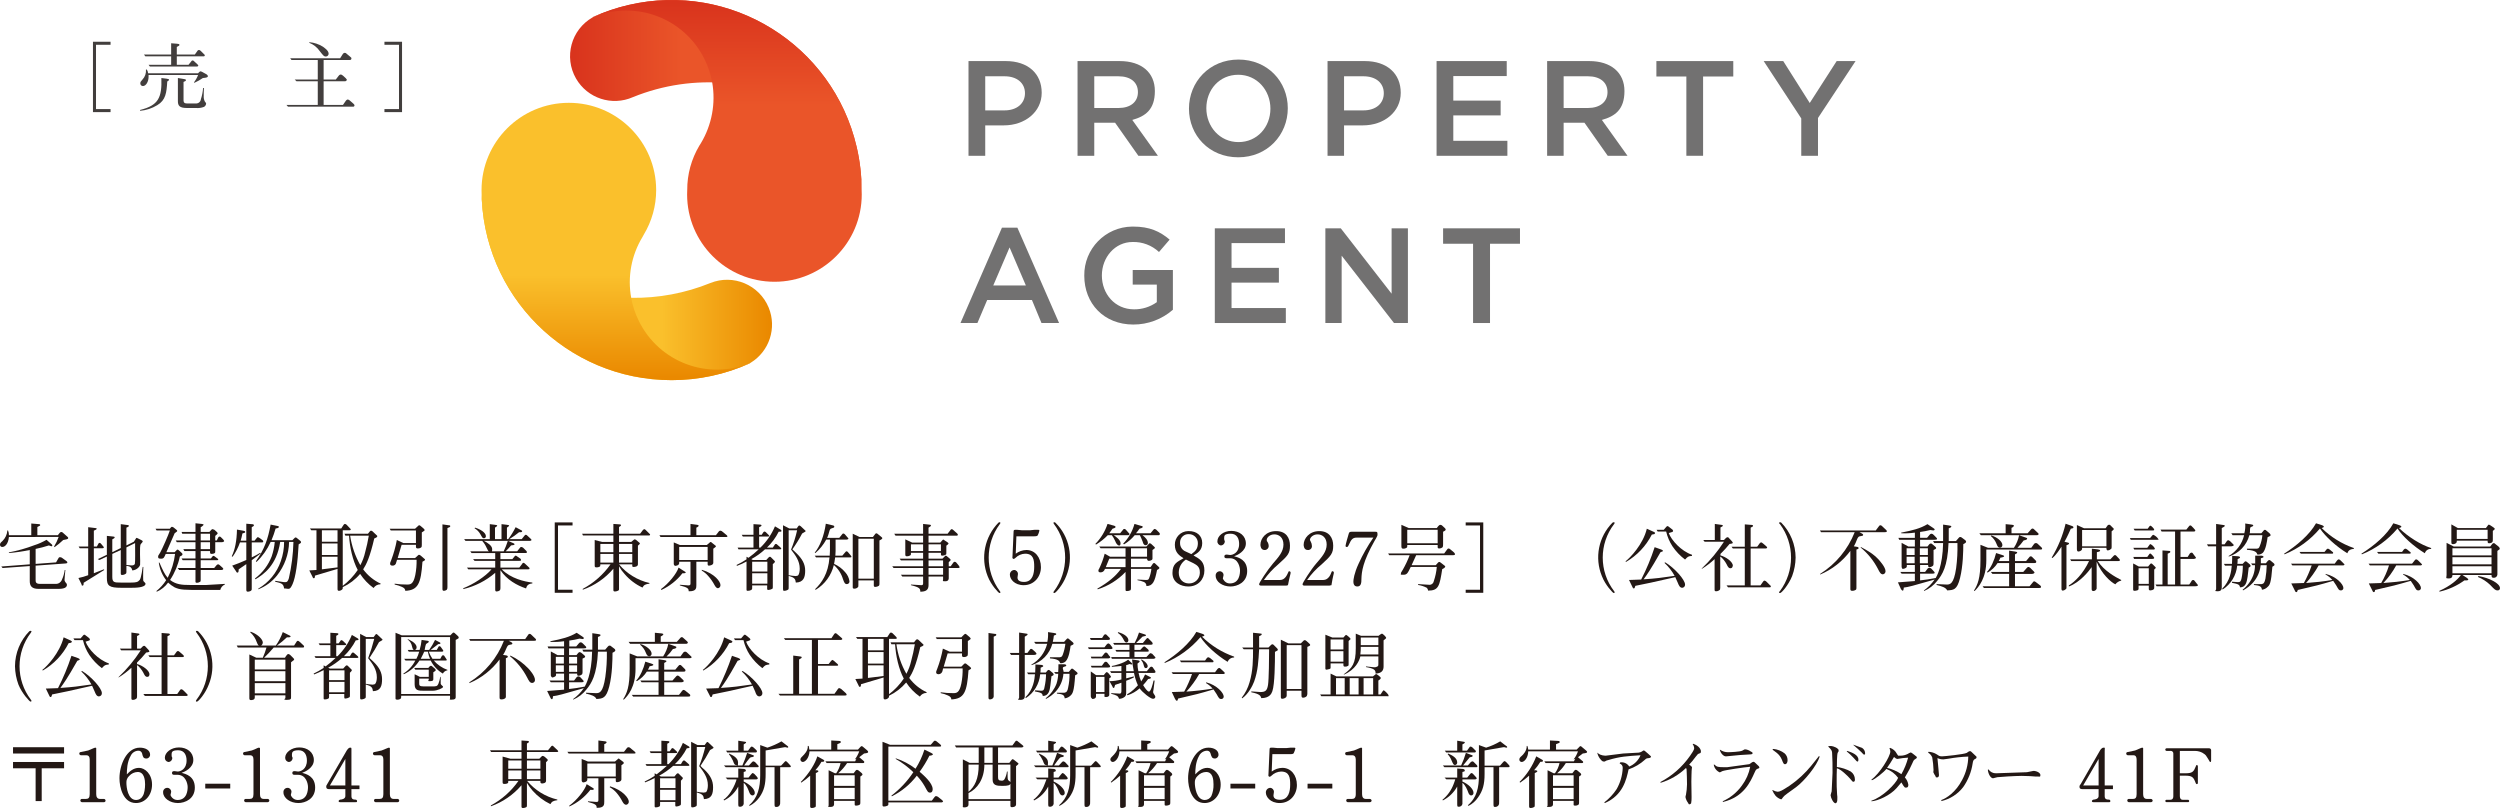 <?xml version="1.0" encoding="UTF-8"?>
<svg id="_レイヤー_1" data-name="レイヤー 1" xmlns="http://www.w3.org/2000/svg" xmlns:xlink="http://www.w3.org/1999/xlink" viewBox="0 0 1151 372.02">
  <defs>
    <style>
      .cls-1 {
        fill: #231815;
      }

      .cls-1, .cls-2, .cls-3, .cls-4, .cls-5, .cls-6, .cls-7 {
        stroke-width: 0px;
      }

      .cls-2 {
        fill: url(#_名称未設定グラデーション_2);
      }

      .cls-2, .cls-3, .cls-4, .cls-5 {
        mix-blend-mode: multiply;
      }

      .cls-2, .cls-3, .cls-4, .cls-5, .cls-8 {
        isolation: isolate;
      }

      .cls-3 {
        fill: url(#_名称未設定グラデーション_3);
      }

      .cls-4 {
        fill: url(#_名称未設定グラデーション_4);
      }

      .cls-5 {
        fill: url(#_名称未設定グラデーション);
      }

      .cls-6 {
        fill: #727171;
      }

      .cls-7 {
        fill: #423e3d;
      }
    </style>
    <linearGradient id="_名称未設定グラデーション" data-name="名称未設定グラデーション" x1="380.449" y1="225.268" x2="246.7" y2="225.268" gradientTransform="translate(-25 356.54) scale(1 -1)" gradientUnits="userSpaceOnUse">
      <stop offset=".01" stop-color="#ea8900"/>
      <stop offset=".38" stop-color="#fac02c"/>
    </linearGradient>
    <linearGradient id="_名称未設定グラデーション_2" data-name="名称未設定グラデーション 2" x1="288" y1="312.78" x2="421.72" y2="312.78" gradientTransform="translate(-25 356.54) scale(1 -1)" gradientUnits="userSpaceOnUse">
      <stop offset=".01" stop-color="#d9341d"/>
      <stop offset=".38" stop-color="#ea5529"/>
    </linearGradient>
    <linearGradient id="_名称未設定グラデーション_3" data-name="名称未設定グラデーション 3" x1="308.65" y1="181.516" x2="308.65" y2="309.203" gradientTransform="translate(-25 356.54) scale(1 -1)" gradientUnits="userSpaceOnUse">
      <stop offset=".01" stop-color="#ea8900"/>
      <stop offset=".38" stop-color="#fac02c"/>
    </linearGradient>
    <linearGradient id="_名称未設定グラデーション_4" data-name="名称未設定グラデーション 4" x1="359.775" y1="356.54" x2="359.775" y2="228.88" gradientTransform="translate(-25 356.54) scale(1 -1)" gradientUnits="userSpaceOnUse">
      <stop offset=".01" stop-color="#d9341d"/>
      <stop offset=".38" stop-color="#ea5529"/>
    </linearGradient>
  </defs>
  <g class="cls-8">
    <g id="_レイヤー_1-2" data-name="レイヤー 1">
      <path class="cls-1" d="M29.5,346.92H6v-2.9h23.5v2.9ZM16.4,368.82v-15.1H6v-2.9h23.5v2.9h-10.3v15.1h-2.8Z"/>
      <path class="cls-1" d="M47.9,369.32h-10.2c-.367-.044-.656-.333-.7-.7-.055-.383.21-.738.593-.793.035-.005.071-.008.107-.007h1.9c1.1,0,1.7-.5,1.7-2.2v-15.9c0-1.2-.4-2-1.6-2h-2.4c-.442,0-.8-.358-.8-.8,0-.6.6-.7.8-.7l3.3-.7,2.6-1.1.6-.2c.3,0,.5.1.5.2v21.2c0,1.3.5,2.2,1.7,2.2h1.9c.402.051.703.394.7.8,0,.387-.313.7-.7.7Z"/>
      <path class="cls-1" d="M62.6,369.72c-5.9,0-7.6-7.2-7.6-11.4,0-6,3.2-14.1,9.4-14.1,2.6,0,4.7,1.2,4.7,3.2.055.937-.66,1.742-1.597,1.797-.034.002-.069.003-.103.003-1.4,0-1.6-.7-2-2.4-.235-.779-.99-1.283-1.8-1.2-1.47.082-2.776.966-3.4,2.3-1.7,2.9-1.8,6.5-1.8,8.6,1.2-1.2,2.9-3,5.6-3s6,2.8,6,7.7-3.2,8.5-7.4,8.5ZM63.4,355.42c-1.493.035-2.905.687-3.9,1.8-.908.806-1.388,1.989-1.3,3.2,0,1.9.6,7.9,4.5,7.9,1.256,0,2.409-.692,3-1.8.8-1.2,1.1-3.6,1.1-5.4s-.3-5.7-3.4-5.7h0Z"/>
      <path class="cls-1" d="M81.9,369.72c-3.6,0-6.8-2.2-6.8-4.9-.11-1.044.646-1.979,1.689-2.089.07-.007.14-.011.211-.011.994-.002,1.801.803,1.803,1.797,0,.034,0,.069-.003.103,0,.2-.3,1.2-.3,1.4s.9,2.3,3.2,2.3c4.5,0,4.7-4.6,4.7-6s-.9-5.6-4.7-5.6h-1.6c-.6,0-.9-.3-.9-.8s.1-.9,1.1-.9l1.5.2c1.2,0,4.1-1,4.1-5.1,0-2.4-1-4.7-3.9-4.7s-3,.9-3,2.1.3,1.1.3,1.3c.11.988-.601,1.878-1.589,1.989-.07.008-.141.012-.211.011-.97-.153-1.664-1.02-1.6-2,0-2.3,2.8-4.7,6.5-4.7s6.6,2.2,6.6,5.8-3.9,5.4-5.4,5.9c2,.5,6.1,1.6,6.1,6.8s-4.5,7.1-7.8,7.1Z"/>
      <path class="cls-1" d="M94.5,363.02v-2.2h11.5v2.2h-11.5Z"/>
      <path class="cls-1" d="M123.3,369.32h-10.2c-.367-.044-.656-.333-.7-.7-.055-.383.21-.738.593-.793.036-.005.071-.008.107-.007h1.9c1.1,0,1.7-.5,1.7-2.2v-15.9c0-1.2-.4-2-1.6-2h-2.5c-.402-.051-.703-.394-.7-.8,0-.387.313-.7.7-.7h0l3.3-.7c.89-.31,1.758-.677,2.6-1.1l.6-.2c.4,0,.5.1.6.2v21.2c0,1.3.4,2.2,1.7,2.2h1.9c.402.051.703.394.7.8-.044.367-.333.656-.7.7Z"/>
      <path class="cls-1" d="M137.4,369.72c-3.7,0-6.9-2.2-6.9-4.9-.11-1.044.646-1.979,1.689-2.089.07-.007.14-.011.211-.011.994-.002,1.801.803,1.803,1.797,0,.034,0,.069-.003.103,0,.2-.3,1.2-.3,1.4s.9,2.3,3.2,2.3c4.5,0,4.7-4.6,4.7-6s-.8-5.6-4.6-5.6h-1.7c-.6,0-.9-.3-.9-.8s.1-.9,1.1-.9l1.5.2c1.2,0,4.1-1,4.1-5.1,0-2.4-1-4.7-3.8-4.7s-3.1.9-3.1,2.1.3,1.1.3,1.3c.11.988-.601,1.878-1.589,1.989-.07.008-.141.012-.211.011-.97-.153-1.664-1.02-1.6-2,0-2.3,2.8-4.7,6.5-4.7s6.7,2.2,6.7,5.8-4,5.4-5.4,5.9c1.9.5,6,1.6,6,6.8s-4.5,7.1-7.7,7.1Z"/>
      <path class="cls-1" d="M161.8,363.32v3.2c0,1.5,1,1.6,1.5,1.6s1.1.1,1.1.7-.4.5-.7.5h-7.1c-.4,0-.7-.1-.7-.5s.6-.7.9-.7,2.2-.2,2.2-1.6v-3.2h-7.4c-.8,0-1.4-.2-1.4-1s.1-.6.5-1.4l9-15.5c.2-.3.8-1.2,1.5-1.2s.6,0,.6,1.6v15.8h3.7v1.7h-3.7ZM159,349.42l-7.1,12.2h7.1v-12.2Z"/>
      <path class="cls-1" d="M183.1,369.32h-10.2c-.367-.044-.656-.333-.7-.7-.055-.383.21-.738.593-.793.036-.005.071-.008.107-.007h1.9c1.1,0,1.7-.5,1.7-2.2v-15.9c0-1.2-.4-2-1.6-2h-2.4c-.442,0-.8-.358-.8-.8,0-.6.6-.7.8-.7l3.2-.7,2.7-1.1.6-.2c.189-.016.374.058.5.2v21.2c0,1.3.5,2.2,1.7,2.2h1.9c.402.051.703.394.7.8,0,.387-.313.7-.7.7Z"/>
      <path class="cls-1" d="M256.5,346.22h-13.9v3.1h5.7l1.1-1.1c.126-.142.311-.216.5-.2l.6.2,1.4,1.2c.153.129.258.305.3.5,0,.2-.1.3-.8,1v8.6c0,1.2-1.8,1.2-2,1.2s-.6-.3-.6-.6v-.6h-6.1c3.584,4.292,8.46,7.309,13.9,8.6v.3c-1.7.2-2.6.6-3.2,1.8-3.116-1.505-5.903-3.612-8.2-6.2-.978-1.116-1.848-2.321-2.6-3.6v10.4c0,.4,0,.7-.5.9-.41.182-.851.284-1.3.3-.7,0-.7-.4-.7-.8v-9.7c-3.772,4.41-8.633,7.754-14.1,9.7v-.4c5.057-2.724,9.407-6.594,12.7-11.3h-4.7c0,.8,0,.9-.3,1.1-.427.234-.914.339-1.4.3-.8,0-.9-.2-.9-.9v-11.7l3.6,1h5.1v-3.1h-14l-.5-.8h14.5v-4.5l2.9.2c.3,0,.5.1.5.4s-.2.4-.9.8v3.1h9.7l1.4-1.7c.111-.234.341-.388.6-.4.207.007.396.12.5.3l1.8,1.7q.4.4.4.6c0,.2-.3.3-.5.3ZM240.1,350.12h-6.1v3.8h6.1v-3.8ZM240.1,354.72h-6.1v4h6.1v-4ZM248.8,350.12h-6.2v3.8h6.2v-3.8ZM248.8,354.72h-6.2v4h6.2v-4Z"/>
      <path class="cls-1" d="M292.1,346.92h-30.3l-.6-.8h14.3v-5.2l3.2.4c.6.1.6.4.6.5s-.4.6-1.1.8v3.5h9.1l1.4-1.8c.154-.174.369-.281.6-.3.249-.015.496.056.7.2l2.3,1.9c.153.129.258.305.3.5,0,.3-.3.3-.5.3ZM271.8,363.62c-2.551,3.325-5.883,5.969-9.7,7.7v-.4c3.5-2.5,7.2-7.2,8-9.9l3.1,1.9c.126.094.2.243.2.4-.1.4-.6.4-1.6.3h0ZM286.1,352.32v6.5c0,1-1.5,1.3-2,1.3s-.6-.3-.6-.7v-1.1h-5.3v10.8c0,1.3,0,2.9-3.5,2.8,0-1.1-.1-1.7-4-2.7v-.3l3.9.3c.9,0,.9-.4.9-1.1v-9.8h-5.1v.6c0,1.1-1.6,1.3-1.9,1.3s-.7-.4-.7-.9v-9.9l2.9,1.2h12.4l1.2-1c.2-.2.3-.4.5-.4s.4.2.6.4l1.6,1.2c.103.112.173.25.2.4,0,.3-.1.4-1.1,1.1h0ZM283.5,351.52h-13.1v6h13.1v-6ZM288.3,370.52c-.5,0-1.1-.3-1.7-1.4-.779-1.551-1.753-2.997-2.9-4.3-.863-.957-1.877-1.768-3-2.4l.2-.4c5.9,1.8,8.6,5.5,8.6,7,.06.739-.466,1.396-1.2,1.5h0Z"/>
      <path class="cls-1" d="M316.2,344.52c-1.408,2.726-3.268,5.194-5.5,7.3h2.8l.7-1.2c.2-.3.4-.5.7-.5.238-.009.464.104.6.3l1.6,1.4s.3.3.3.5-.3.3-.6.3h-6.9c-1.948,1.748-4.096,3.258-6.4,4.5l.8.4h6.2l1-1.2c.154-.174.369-.281.6-.3.207.007.396.12.5.3l1.6,1.6c.111.063.185.174.2.3,0,.4-.7,1-.9,1.2v10.5c0,.5,0,.7-.4.9-.519.298-1.102.47-1.7.5-.5,0-.5-.3-.5-.6v-1.5h-7v1.1c0,.6,0,.7-.3,1-.496.252-1.043.389-1.6.4-.6,0-.6-.2-.6-.7v-12.8c-1.427.75-2.896,1.418-4.4,2l-.2-.4c1.593-.757,3.13-1.626,4.6-2.6v-1.2l.9.5c1.633-1.218,3.201-2.52,4.7-3.9h-9.3l-.5-.8h7.3v-5.1h-4.9l-.5-.8h5.4v-4.9l3.1.2c.3,0,.6.1.6.4s-.5.6-1,.8v3.5h1.1l.8-1.1c.048-.237.259-.405.5-.4l.5.2,1.5,1.4.2.4c0,.3-.4.3-.6.3h-4v5.1h.6c2.845-2.783,5.091-6.118,6.6-9.8l2.7,1.6c.3.2.4.4.4.5s-.3.4-1.3.4ZM311,358.32h-7.1v4.5h7.1v-4.5ZM311,363.62h-7.1v4.8h7.1v-4.8ZM326.9,345.32c-1.337,2.509-2.806,4.946-4.4,7.3.556.611,1.158,1.18,1.8,1.7,2.8,2.7,4,5.1,4,8.1s-.6,5.4-4.2,5.5c-.2-1.7-.6-2.3-3.3-3.1v5.4c0,.4,0,.7-.2.9-.556.391-1.22.601-1.9.6-.5,0-.5-.4-.5-.9v-29.3l2.9,1.5h3.3l.7-.9c.2-.3.3-.5.6-.5s.3.2.6.4l1.8,1.7c.206.092.355.279.4.5,0,.2-.1.3-1.6,1.1ZM321.9,352.72c1.133-2.866,2.069-5.806,2.8-8.8h-3.9v20.6c1.056.208,2.125.341,3.2.4l1-.2c.7-.5.9-2.1.9-3.2,0-3.6-2-6.2-4-8.8h0Z"/>
      <path class="cls-1" d="M348.2,358.82h-5.8v1c2.5,1.1,5.1,3.4,5.1,5.2.057.605-.386,1.142-.991,1.199h-.009c-.9,0-1.3-.799-1.6-1.599s-1.1-3.2-2.5-4.2v9.1c.169.867-.398,1.707-1.265,1.876-.143.028-.289.036-.435.024-.8,0-.8-.2-.8-1.7v-7.6c-1.444,2.76-3.718,4.999-6.5,6.4l-.3-.3c2.8-2,4.4-5.3,5.2-7.1s.6-1.7.8-2.3h-4.2l-.8-.8h5.8v-4.2l2.7.2c.1,0,.8.2.8.7s-.3.5-1,.7v2.6h2.2l1.3-1.6c.4-.5.5-.5.7-.5s.7.4.8.5l1.1,1.2c.4.5.4.7.4.8s-.3.4-.7.4ZM348.8,353.22h-14.7l-.8-.8h8.5c.837-1.892,1.571-3.829,2.2-5.8l2.8,1.1c.2,0,.3.2.3.4s-.6.5-1.3.5-2.8,3.3-3.2,3.8h2.2l1.4-1.5c.167-.226.421-.371.7-.4l.7.3,1.3,1.4c.25.144.403.412.4.7,0,.3-.4.3-.5.3h0ZM348,346.42h-13.2l-.5-.8h5.6v-4.6l3.2.5c.2,0,.4.1.4.3s-.2.4-1.1.9v2.9h2l1.1-1.5c.3-.4.5-.4.6-.4.301.049.58.188.8.4l1.2,1.1c.3.3.4.5.4.7,0,.276-.224.5-.5.5h0ZM338.9,352.22c-.7,0-.9-.5-1.5-2.1-.488-1.032-1.092-2.005-1.8-2.9v-.3c1.6.7,4.2,1.9,4.2,4.1s-.3,1.2-.9,1.2h0ZM363.5,353.22h-4.3v15.8c0,1,0,1.2-.2,1.6-.291.607-.93.966-1.6.9-.8,0-.8-.3-.8-1.7v-16.6h-4.1v3.1c0,4.8-.7,7.7-2.9,10.8-1.17,1.638-2.712,2.975-4.5,3.9l-.2-.3c4-3.4,5.1-8.2,5.1-13.8v-13.9l3.3,1.2c2.261-.74,4.439-1.712,6.5-2.9l2.2,1.7c.5.4.9.6.9.9s-.1.3-.4.3l-.8-.2h-.5l-8.7,1.5v7h7.1l1.5-1.6c.3-.4.5-.5.7-.5s.5.3.7.5l1.3,1.4c.174.154.281.369.3.6,0,.3-.4.3-.6.3h0Z"/>
      <path class="cls-1" d="M397.8,346.92l-2.2,1.7,2,1.7c.197.085.318.286.3.5,0,.5-.3.5-.5.5h-7.4c-1.139,1.752-2.519,3.334-4.1,4.7h7.1l1-1.3c.154-.174.369-.281.6-.3l.7.3,1.3,1.1c.278.178.462.472.5.8,0,.3-.8.7-1,.9v12q0,.7-.2.9c-.503.334-1.096.508-1.7.5-.7,0-.7-.3-.7-.6v-1.6h-9.5v1.4c0,.5,0,1.4-1.7,1.4s-.8-.1-.8-.7v-16.2l2.9,1.4h.6c.951-1.43,1.629-3.023,2-4.7h-6.4l-.6-.8h13.7l.6-1.2-.6.3h-.1c.839-1.132,1.513-2.378,2-3.7h-22.9c-.2,3.2-2,4.9-3.1,4.9-.587-.047-1.053-.513-1.1-1.1,0-.7.5-1.1,1.1-1.7s2.5-2.4,2.3-4.6h.4c.155.556.255,1.125.3,1.7h10.1v-4.2l3.6.2c.3,0,.8,0,.8.5s-.4.4-.6.6l-1,.4v2.5h9.5l1.1-1.2c.2-.2.4-.4.6-.4.226.035.436.14.6.3l1.9,1.6c.4.4.5.5.5.8s-.2.5-1.9.7ZM378.9,350.72h-.7c-.78,1.403-1.72,2.712-2.8,3.9h.8c.2.1.6.2.6.4s-.2.5-1.2.9v14.8c0,.5,0,.7-.3.9-.466.238-.977.374-1.5.4-.8,0-.8-.5-.8-.9v-14c-1.272,1.182-2.644,2.253-4.1,3.2l-.2-.3c3.9-4,6.6-8.5,7.6-11.8l2.7,1.5c.2.1.5.3.5.6s-.4.4-.6.4h0ZM393.5,356.92h-9.5v4.9h9.5v-4.9ZM393.5,362.72h-9.5v5.2h9.5v-5.2Z"/>
      <path class="cls-1" d="M433.5,369.42h-24.5v.9c0,.3-.1.5-.6.7-.441.195-.918.298-1.4.3-.6,0-.7-.2-.7-.8v-29l3.5,1.4h18.7l1.3-1.5c.3-.4.5-.4.7-.4.255.038.496.141.7.3l1.8,1.5c.174.154.281.369.3.6,0,.3-.4.3-.7.3h-23.6v24.9h20l1.3-1.7c.144-.25.412-.403.7-.4.3,0,.7.3.8.3l2,1.6c.3.3.4.5.4.6s-.4.4-.7.4ZM427.9,347.92c-1.284,2.592-2.79,5.068-4.5,7.4,1.6,1.4,6,5.1,6,8,0,.7-.2,1.6-1.2,1.6s-1.2-.6-2.4-2.8c-1.02-1.814-2.263-3.494-3.7-5-3.058,4.003-6.992,7.253-11.5,9.5l-.2-.3c3.94-3.017,7.353-6.667,10.1-10.8-2.434-2.364-5.156-4.413-8.1-6.1v-.3c3.283,1.073,6.36,2.696,9.1,4.8,1.747-2.741,3.126-5.699,4.1-8.8l3.1,1.5c.7.4.8.5.8.7s-.6.6-1.6.6Z"/>
      <path class="cls-1" d="M470.4,344.12h-10.9v7.1h5.2l1-1.3c.2-.2.3-.4.5-.4l.5.2,1.9,1.5c.2.1.3.2.3.4s-.2.4-1.1,1.1v17.6c0,1.3-1.7,1.3-1.9,1.3s-.7,0-.7-.6v-2.3h-19.3v1.6c0,1.1-.9,1.4-1.9,1.4s-.7-.3-.7-.7v-21.4l3.1,1.6h4.2v-7.1h-10.4l-.6-.9h26.5l1.4-1.9c.085-.197.286-.318.5-.3.238-.009.464.104.6.3l2.1,1.7c.3.3.5.4.5.6s-.4.5-.8.5ZM465.2,360.82c-.3.7-1.1,1-3.7,1s-4.5-.2-4.5-2.9v-6.9h-3.8c0,6.7-3.3,11.2-7.3,13.1v2.8h19.3v-7.1ZM445.9,352.02v12.5c2.8-2.3,4.7-5.8,4.7-12.5h-4.7ZM457,344.12h-3.8v7.1h3.8v-7.1ZM465.2,352.02h-5.7v5.7c0,1.1.2,1.7,1.6,1.7.566.074,1.12-.203,1.4-.7.579-1.089.952-2.275,1.1-3.5h.3v2.3c0,1.6.3,1.7.7,2s.5.4.6.6v-8.1Z"/>
      <path class="cls-1" d="M490.9,358.82h-5.8v1c2.5,1.1,5.1,3.4,5.1,5.2.057.605-.386,1.142-.991,1.199-.003,0-.006,0-.009,0-.9,0-1.3-.8-1.6-1.6s-1.2-3.2-2.5-4.2v9.1c.169.867-.398,1.707-1.265,1.876-.143.028-.289.036-.435.024-.8,0-.8-.2-.8-1.7v-7.6c-1.444,2.76-3.718,4.999-6.5,6.4l-.3-.3c2.322-1.851,4.087-4.308,5.1-7.1.2-.4.7-1.7.9-2.3h-4.2l-.8-.8h5.8v-4.2l2.7.2c.1,0,.8.2.8.7s-.3.5-1,.7v2.6h2.2l1.3-1.6c.4-.5.5-.5.7-.5s.7.4.8.5l1.1,1.2c.4.5.4.7.4.8s-.3.4-.7.4ZM491.5,353.22h-14.7l-.8-.8h8.5c.837-1.892,1.571-3.829,2.2-5.8l2.8,1.1c.2,0,.3.2.3.4s-.6.5-1.3.5-2.8,3.3-3.2,3.8h2.2l1.4-1.5c.167-.226.421-.371.7-.4l.7.3,1.3,1.4c.25.144.403.412.4.7,0,.3-.4.3-.5.3h0ZM490.7,346.42h-13.2l-.5-.8h5.6v-4.6l3.2.5c.2,0,.4.1.4.3s-.2.4-1.1.9v2.9h2l1.1-1.5c.3-.4.5-.4.6-.4.301.049.58.188.8.4l1.2,1.1c.3.3.4.5.4.7,0,.276-.224.5-.5.5ZM481.6,352.22c-.7,0-.9-.5-1.5-2.1-.488-1.032-1.092-2.005-1.8-2.9v-.3c1.6.7,4.2,1.9,4.2,4.1s-.3,1.2-.9,1.2h0ZM506.2,353.22h-4.3v15.8c0,1,0,1.2-.2,1.6-.291.607-.93.966-1.6.9-.8,0-.8-.3-.8-1.7v-16.6h-4.1v3.1c0,4.8-.7,7.7-2.9,10.8-1.17,1.638-2.712,2.975-4.5,3.9l-.2-.3c4-3.4,5.1-8.2,5.1-13.8v-13.9l3.3,1.2c2.261-.74,4.439-1.712,6.5-2.9l2.2,1.7c.5.4.9.6.9.9s-.1.3-.4.3l-.8-.2h-.5l-8.7,1.5v7h7.1l1.5-1.6c.3-.4.5-.5.7-.5s.5.3.7.5l1.3,1.4c.174.154.281.369.3.6,0,.3-.4.3-.6.3h0Z"/>
      <path class="cls-1" d="M540.5,346.92l-2.2,1.7,2,1.7c.197.085.318.286.3.5,0,.5-.3.5-.5.5h-7.4c-1.139,1.752-2.519,3.334-4.1,4.7h7.1l1-1.3c.154-.174.369-.281.6-.3l.7.3,1.3,1.1c.252.189.4.485.4.8,0,.3-.7.7-.9.9v12q0,.7-.2.9c-.503.334-1.096.508-1.7.5-.7,0-.7-.3-.7-.6v-1.6h-9.5v1.4c0,.5,0,1.4-1.7,1.4s-.8-.1-.8-.7v-16.2l2.9,1.4h.6c.951-1.43,1.629-3.023,2-4.7h-6.4l-.6-.8h13.7l.6-1.2-.6.3h-.1c.839-1.132,1.513-2.378,2-3.7h-22.9c-.2,3.2-2,4.9-3.1,4.9-.587-.047-1.053-.513-1.1-1.1,0-.7.5-1.1,1.1-1.7s2.5-2.4,2.3-4.6h.4c.155.556.255,1.125.3,1.7h10.1v-4.2l3.6.2c.3,0,.8,0,.8.5s-.4.4-.6.6l-1,.4v2.5h9.5l1.1-1.2c.2-.2.4-.4.6-.4s.4.2.6.3l1.9,1.6c.4.4.5.5.5.8s-.2.5-1.9.7ZM521.6,350.72h-.7c-.78,1.403-1.72,2.712-2.8,3.9h.8c.2.1.6.2.6.4s-.2.5-1.2.9v14.8c0,.5,0,.7-.4.9-.425.25-.907.388-1.4.4-.8,0-.8-.5-.8-.9v-14c-1.292,1.159-2.662,2.228-4.1,3.2l-.2-.3c3.345-3.347,5.937-7.37,7.6-11.8l2.7,1.5c.2.1.5.3.5.6s-.4.4-.6.4h0ZM536.2,356.92h-9.5v4.9h9.5v-4.9ZM536.2,362.72h-9.5v5.2h9.5v-5.2Z"/>
      <path class="cls-1" d="M554.6,369.72c-6,0-7.6-7.2-7.6-11.4,0-6,3.2-14.1,9.4-14.1,2.5,0,4.6,1.2,4.6,3.2.057.937-.657,1.743-1.594,1.8-.002,0-.004,0-.006,0-1.4,0-1.6-.7-2.1-2.4-.194-.764-.915-1.273-1.7-1.2-1.493.089-2.826.965-3.5,2.3-1.7,2.9-1.8,6.5-1.8,8.6,1.2-1.2,2.9-3,5.6-3s6.1,2.8,6.1,7.7-3.3,8.5-7.4,8.5ZM555.3,355.42c-1.493.035-2.905.687-3.9,1.8-.908.806-1.388,1.989-1.3,3.2,0,1.9.7,7.9,4.6,7.9,1.25-.021,2.393-.707,3-1.8.723-1.706,1.065-3.549,1-5.4,0-2.2-.3-5.7-3.4-5.7h0Z"/>
      <path class="cls-1" d="M566.5,363.02v-2.2h11.4v2.2h-11.4Z"/>
      <path class="cls-1" d="M589.2,369.72c-4.4,0-6.4-2.9-6.4-4.8-.056-1.158.837-2.143,1.995-2.2.002,0,.003,0,.005,0,.993.049,1.758.893,1.709,1.886-.002.038-.005.076-.009.114,0,.2-.2,1.3-.2,1.5,0,1.8,2,2,3,2,4,0,4.7-3.9,4.7-7s-.3-6-4.2-6c-1.653.06-3.223.738-4.4,1.9-.217.235-.494.407-.8.5-.7,0-.7-.7-.6-1.1l.5-11.3c0-.9.2-1,.9-1h.7l2.1.2h4l2-.2h1.6c.2,0,.6,0,.6.4-.18.762-.449,1.5-.8,2.2-.3.4-1.2.4-1.6.4h-8.2l-.3,8c1.416-1.063,3.129-1.658,4.9-1.7,4,0,6.7,3.4,6.7,7.9s-3.2,8.3-7.9,8.3Z"/>
      <path class="cls-1" d="M602,363.02v-2.2h11.4v2.2h-11.4Z"/>
      <path class="cls-1" d="M630.7,369.32h-10.2c-.367-.044-.656-.333-.7-.7-.055-.383.21-.738.593-.793.036-.005.071-.008.107-.007h2c1,0,1.7-.5,1.7-2.2v-15.9c0-1.2-.5-2-1.6-2h-2.5c-.442,0-.8-.358-.8-.8,0-.6.6-.7.8-.7l3.3-.7,2.6-1.1.6-.2c.3,0,.5.1.5.2v21.2c0,1.3.5,2.2,1.7,2.2h1.9c.422.045.755.378.8.8-.051.402-.394.703-.8.7Z"/>
      <path class="cls-1" d="M679.2,358.82h-5.9v1c2.6,1.1,5.1,3.4,5.1,5.2.057.605-.386,1.142-.991,1.199-.003,0-.006,0-.009,0-.9,0-1.2-.8-1.5-1.6s-1.2-3.2-2.6-4.2v9.1c.169.867-.398,1.707-1.265,1.876-.143.028-.289.036-.435.024-.7,0-.7-.2-.7-1.7v-7.6c-1.512,2.744-3.811,4.973-6.6,6.4l-.2-.3c2.29-1.882,4.048-4.329,5.1-7.1.2-.4.6-1.7.8-2.3h-4.1l-.8-.8h5.8v-4.2l2.7.2c.1,0,.8.2.8.7s-.3.5-1.1.7v2.6h2.2l1.3-1.6c.4-.5.6-.5.8-.5s.6.4.7.5l1.1,1.2c.5.5.5.7.5.8s-.4.4-.7.4ZM679.7,353.22h-14.7l-.7-.8h8.4c.88-1.875,1.615-3.814,2.2-5.8l2.9,1.1c.2,0,.2.2.2.4s-.6.5-1.3.5l-3.1,3.8h2.2l1.3-1.5c.3-.2.5-.4.8-.4.231.019.446.126.6.3l1.4,1.4c.18.19.287.438.3.7,0,.3-.3.3-.5.3h0ZM679,346.42h-13.2l-.6-.8h5.7v-4.6l3.1.5c.2,0,.4.1.4.3s-.1.4-1.1.9v2.9h2.1l1.1-1.5c.2-.4.4-.4.6-.4.301.049.58.188.8.4l1.1,1.1c.4.3.5.5.5.7,0,.276-.224.5-.5.5ZM669.9,352.22c-.7,0-.9-.5-1.6-2.1-.412-1.072-1.022-2.056-1.8-2.9l.2-.3c1.6.7,4.2,1.9,4.2,4.1.057.605-.386,1.142-.991,1.199-.003,0-.006,0-.009,0h0ZM694.4,353.22h-4.2v15.8c0,1,0,1.2-.2,1.6-.362.586-1.012.93-1.7.9-.7,0-.7-.3-.7-1.7v-16.6h-4.1v3.1c0,4.8-.8,7.7-3,10.8-1.104,1.659-2.62,3.003-4.4,3.9l-.3-.3c4.1-3.4,5.1-8.2,5.1-13.8v-13.9l3.3,1.2c2.275-.703,4.457-1.676,6.5-2.9l2.2,1.7c.5.4,1,.6,1,.9s-.1.3-.5.3l-.7-.2h-.6l-8.6,1.5v7h7.1l1.4-1.6c.4-.4.5-.5.7-.5s.6.3.8.5l1.3,1.4c.146.164.219.381.2.6,0,.3-.4.3-.6.3h0Z"/>
      <path class="cls-1" d="M728.7,346.92l-2.2,1.7,2,1.7c.206.092.355.279.4.5,0,.5-.4.5-.6.5h-7.4c-1.075,1.769-2.426,3.356-4,4.7h7l1-1.3c.154-.174.369-.281.6-.3.255.038.496.141.7.3l1.3,1.1c.278.178.462.472.5.8,0,.3-.7.7-1,.9v12q0,.7-.2.9c-.46.346-1.025.522-1.6.5-.7,0-.8-.3-.7-.6v-1.6h-9.5v1.4c0,.5,0,1.4-1.8,1.4s-.7-.1-.7-.7v-16.2l2.8,1.4h.6c1.021-1.403,1.736-3.004,2.1-4.7h-6.4l-.6-.8h13.6l.7-1.2-.6.3h-.2c.876-1.108,1.553-2.36,2-3.7h-22.9c-.1,3.2-1.9,4.9-3,4.9-.607,0-1.1-.492-1.1-1.1,0-.7.4-1.1,1.1-1.7s2.4-2.4,2.3-4.6h.3c.204.548.338,1.119.4,1.7h10v-4.2l3.7.2c.2,0,.8,0,.8.5s-.4.4-.7.6l-1,.4v2.5h9.5l1.2-1.2c.111-.234.341-.388.6-.4.195.042.371.147.5.3l1.9,1.6c.4.4.6.5.6.8s-.2.5-2,.7ZM709.8,350.72h-.6c-.843,1.387-1.814,2.693-2.9,3.9h.8c.3.1.7.2.7.4s-.2.5-1.2.9v14.8c0,.5,0,.7-.4.9-.461.251-.975.388-1.5.4-.7,0-.7-.5-.7-.9v-14c-1.292,1.159-2.662,2.228-4.1,3.2l-.3-.3c3.369-3.347,5.993-7.368,7.7-11.8l2.6,1.5c.2.1.5.3.5.6s-.4.4-.6.4h0ZM724.5,356.92h-9.5v4.9h9.5v-4.9ZM724.5,362.72h-9.5v5.2h9.5v-5.2Z"/>
      <path class="cls-1" d="M759.2,349.02c-1.1.1-1.3.2-1.8.7-2.2,2.003-4.786,3.534-7.6,4.5-1,4.7-2.6,11.9-10.9,15.5l-.3-.3c2.234-1.694,4.161-3.757,5.7-6.1,1.697-2.962,2.658-6.289,2.8-9.7.09-.943-.495-1.82-1.4-2.1l.2-.5c1.657-.288,3.322.465,4.2,1.9,2.361-.965,4.235-2.839,5.2-5.2-6.2.4-9.5.6-14.8,2.2-.612.102-1.194.341-1.7.7h-.5c-.6,0-1.1-.6-1.8-1.5-.532-.75-.906-1.601-1.1-2.5v-.1c.384.366.823.669,1.3.9.731.301,1.51.47,2.3.5h.3l8-1,7.1-.4c.53-.06,1.041-.23,1.5-.5.5-.3.6-.5.9-.5s.5.2,2,1.5,1.3,1.2,1.3,1.4-.2.5-.9.6Z"/>
      <path class="cls-1" d="M782.3,346.92c-.6.2-.7.3-1.7,1.6-.883,1.234-1.852,2.403-2.9,3.5.4.3,1.3.9,1.3,1.3-.048.231-.081.465-.1.7-.1.1-.2,5.4-.2,5.8s.1,6.6.1,7.2c.025.938-.042,1.875-.2,2.8-.166.29-.467.477-.8.5-.3,0-.3-.1-.7-.8-.551-.739-.927-1.594-1.1-2.5-.013-.344.056-.687.2-1,.308-1.616.475-3.255.5-4.9,0-1.1-.1-6.1-.2-6.9.009-.238-.104-.464-.3-.6-3.309,3.158-7.318,5.488-11.7,6.8v-.4c5.377-2.844,10.003-6.923,13.5-11.9.7-1,2-2.8,2-3.6-.035-.69-.279-1.352-.7-1.9l.2-.2c2.7.9,3.6,2.6,3.6,3.5s-.3.8-.8,1Z"/>
      <path class="cls-1" d="M809,354.02c-.6.2-1,1.2-1.3,1.9-1.9,4.2-4.9,11-14.4,13.3l-.2-.3c3.562-1.6,6.634-4.12,8.9-7.3,1.897-2.544,3.196-5.484,3.8-8.6-2.6.2-11.5,1.5-12.8,2-.379.24-.781.441-1.2.6-1.492-.636-2.55-1.997-2.8-3.6h.3c1.1,1.1,1.8,1.2,4.6,1.2h1.3l10.2-1.4,1.3-.9.6-.2c.231.019.446.126.6.3l1.8,1.7c.18.19.287.438.3.7,0,.2-.1.3-1,.6ZM805.9,347.32c-4.3.2-5,.3-11.1.9h-.3c-.9,0-2.3-1.3-2.7-3h.2c1.026.717,2.248,1.101,3.5,1.1,1.2,0,5.5-.2,6.6-.7l1.1-.6h.6c.83.162,1.615.503,2.3,1,.7.3.8.5.8.8s-.5.5-1,.5Z"/>
      <path class="cls-1" d="M826.9,362.42c-3.4,2.4-5.1,3.7-5.3,3.9-.415.39-.784.826-1.1,1.3-.2.3-.3.4-.5.4-.954-.316-1.814-.866-2.5-1.6-.615-.759-1.12-1.6-1.5-2.5,0-.2.1-.2.2-.2l.3.2c.595.305,1.238.507,1.9.6,1,0,2-.5,5.4-2.7,3.835-2.625,7.271-5.791,10.2-9.4l3.2-4,.2-.3.4.2c-1.3,4.2-7,11.2-10.9,14.1ZM822,351.82c-.8.2-1.1-.7-1.6-2-.525-1.303-1.388-2.442-2.5-3.3l-1.6-1.2-.2-.2c0-.3.3-.3.5-.3,1.816.207,3.543.897,5,2,.893.782,1.404,1.913,1.4,3.1,0,.5-.1,1.7-1,1.9Z"/>
      <path class="cls-1" d="M853.3,359.92c-.4,0-.5-.2-1.5-1.4s-4.4-4.5-6.1-4.8c-.1,1.9-.1,3.9-.1,5.9s0,2.8.2,6.1c.122.76.155,1.532.1,2.3,0,1.7-.7,1.8-.9,1.8s-.9-.4-1.4-1.4c-.414-.707-.685-1.489-.8-2.3,0-.3.5-1.6.5-1.8s.4-7.8.4-8.5c0-3.1,0-6.5-.2-9.3-.1-.9-.3-1.4-1.8-2.8l.2-.2c.952-.157,1.93-.018,2.8.4.4.1,1.8.8,1.8,1.5s0,.4-.4,1.1-.4,5.5-.4,6.6c2.248.286,4.42.999,6.4,2.1,1.184.817,1.893,2.162,1.9,3.6,0,.4,0,1.1-.7,1.1ZM855.2,350.62c-.3,0-.4-.1-1.9-1.8-.965-1.037-2.001-2.007-3.1-2.9l.3-.2c2.1.7,5.1,1.8,5.1,4,0,.3,0,.9-.4.9ZM858.3,347.42c-.3,0-.4-.1-1.3-1.1l-1.6-1.5-2.2-1.9h.2l3.9,1.4c.89.561,1.422,1.548,1.4,2.6,0,.1,0,.5-.4.5Z"/>
      <path class="cls-1" d="M881.6,349.62c-.5.3-.7.6-1.5,2.5-.586,1.34-1.254,2.642-2,3.9l-1.1,1.9c.862.948,1.419,2.132,1.6,3.4,0,.7-.2,1.3-1,1.3s-.6-.1-1.3-.9c-.263-.521-.564-1.023-.9-1.5l-2.2,2.6c-3,3.4-8.6,5.9-11.6,6.1v-.3c5-1.5,11.3-7.8,12.3-10.5-1.364-1.861-3.241-3.286-5.4-4.1-1.3,1.6-5.3,4.8-6.7,5.2l-.2-.3c3.8-2.7,8.7-10.7,8.7-12.9-.004-.526-.142-1.042-.4-1.5l.3-.2c1.349.456,2.463,1.426,3.1,2.7l.6.9h1c1.181.008,2.347-.266,3.4-.8.432-.298.903-.533,1.4-.7q.3,0,1.5,1c1.2,1,1.3.9,1.3,1.3s-.1.3-.9.9ZM876.1,349.02l-2.6.4-.6-.2-.9-.7c-1,1.7-2.3,3.8-3.2,5,2.354.569,4.589,1.551,6.6,2.9,1.366-2.385,2.408-4.94,3.1-7.6l-2.4.2Z"/>
      <path class="cls-1" d="M909.3,349.42c-.8.5-.9.9-1.1,2.1-.586,3.882-2.057,7.577-4.3,10.8-2.506,3.278-6.079,5.577-10.1,6.5v-.5c2.3-.8,6.6-3.5,9.6-9.3,1.764-3.296,2.724-6.962,2.8-10.7-3.086.119-6.16.453-9.2,1l-2.3.3c-.934.009-1.858-.196-2.7-.6l.5,5.4c0,.3.2,2,.2,2.4s-.1,1.1-.9,1.1-.5-.2-.7-.6c-.409-.555-.745-1.16-1-1.8,0-.2.1-.9.1-1-.072-1.944-.272-3.882-.6-5.8-.366-.927-1.036-1.703-1.9-2.2l.2-.4c1.349.064,2.659.478,3.8,1.2l1.1.7c.418.144.858.212,1.3.2.9,0,10.1-.9,11.4-1.6l.7-.5c.24-.159.514-.262.8-.3.231.019.446.126.6.3l2.1,2c.197.085.318.286.3.5.003.406-.298.749-.7.8Z"/>
      <path class="cls-1" d="M938.3,357.52h-1.1c-1.3-.1-3.5-.3-6.4-.3s-10.8.5-11.2.6l-2,.5c-1,0-2.2-1.8-2.4-3.9l.3-.2c.77,1.172,2.098,1.855,3.5,1.8l14.2-.5,3-.6c1.5,0,3.2.9,3.2,1.9s-.4.7-1.1.7Z"/>
      <path class="cls-1" d="M969,363.32v3.2c0,1.5,1,1.6,1.6,1.6s1,.1,1,.7-.4.5-.7.5h-7.1c-.4,0-.7-.1-.7-.5s.6-.7.9-.7,2.2-.2,2.2-1.6v-3.2h-7.4c-.8,0-1.4-.2-1.4-1s.1-.6.6-1.4l8.9-15.5c.2-.3.8-1.2,1.6-1.2s.5,0,.5,1.6v15.8h3.8v1.7h-3.8ZM966.2,349.42l-7.1,12.2h7.1v-12.2Z"/>
      <path class="cls-1" d="M990.3,369.32h-10.2c-.367-.044-.656-.333-.7-.7-.055-.383.21-.738.593-.793.036-.005.071-.008.107-.007h2c1,0,1.6-.5,1.6-2.2v-15.9c0-1.2-.4-2-1.5-2h-2.5c-.442,0-.8-.358-.8-.8,0-.6.6-.7.8-.7l3.3-.7,2.6-1.1.6-.2c.3,0,.5.1.5.2v21.2c0,1.3.5,2.2,1.7,2.2h1.9c.422.045.755.378.8.8-.051.402-.394.703-.8.7Z"/>
      <path class="cls-1" d="M1017.6,350.82c-.1,0-.2,0-.2-.1s-1.5-2.5-1.8-2.9-2.1-2.1-5.1-2.1h-6.9v10.3h2.6c3.3,0,3.8-.8,4.8-3.3,0-.2.2-.5.4-.5s.5.2.5.6v7.7c0,.276-.224.5-.5.5-.2,0-.4-.2-.5-.5-1-2.7-1.6-3.4-4.8-3.4h-2.5v9.4c0,.8.3,1.7,1.3,1.7h2.5c.292.049.504.304.5.6,0,.276-.224.5-.5.5h-9.9c-.331,0-.6-.269-.6-.6.049-.292.304-.504.6-.5h1.7c1.1,0,1.4-.8,1.4-1.6v-19.6c.065-.66-.417-1.247-1.076-1.312-.108-.011-.217-.007-.324.012h-1.7c-.331,0-.6-.269-.6-.6s.269-.6.6-.6h19.5c.494-.059.941.294,1,.787.008.071.008.142,0,.213v4.7c0,.4-.1.6-.4.6Z"/>
      <path class="cls-1" d="M30.6,248.32l-1.5.3c-1.249,1.199-2.586,2.302-4,3.3l-.2-.3c.857-1.386,1.561-2.862,2.1-4.4H4.1c-.3,3.3-1.9,4.6-3,4.6-.55.055-1.04-.345-1.095-.895-.004-.035-.005-.07-.005-.105,0-.7.3-1,1.1-1.7,1.342-1.296,2.161-3.04,2.3-4.9h.3c.277.7.413,1.447.4,2.2h10.3v-5.4l3.6.3c.2,0,.5.1.5.4s-.1.3-1.3.9v3.8h9.4l.9-1.1c.167-.226.421-.371.7-.4.262.013.51.12.7.3l1.8,1.6c.5.4.7.6.7.9s-.3.5-.8.6ZM30.2,259.42l-13.8,1v6.6c0,.8,0,1.8,2,1.8h7.3c1.244.033,2.371-.731,2.8-1.9.662-1.424,1.1-2.942,1.3-4.5h.3c-.1.4-.4,4.6-.4,4.7s.2.8.9,1.5c.152.2.224.45.2.7,0,1.8-3,1.8-4.2,1.8h-8.9c-3.2,0-4-1.5-4-3.6v-6.9l-12.5.9-.6-.7,13.1-1v-6.6c-3.167.668-6.374,1.136-9.6,1.4v-.3c3.991-.746,7.907-1.851,11.7-3.3,1.957-.615,3.836-1.454,5.6-2.5l2.3,2c.2.2.4.4.4.6,0,.221-.179.4-.4.4l-1.2-.4c-2.002.646-4.039,1.18-6.1,1.6v6.9l9.4-.7,1.1-1.9c.13-.323.453-.525.8-.5l.7.2,2.2,1.6c.25.144.403.412.4.7,0,.3-.3.3-.8.4Z"/>
      <path class="cls-1" d="M44.6,251.62l.7-1.3c.092-.206.279-.355.5-.4.231.019.446.126.6.3l1.1,1.3c.153.129.258.305.3.5,0,.3-.3.4-.6.4h-4v11.5l4.6-1.8.2.3-9.5,5.9c0,.7,0,1.3-.5,1.3s-.3-.2-.5-.7l-1.4-2.8c1.532-.314,3.037-.748,4.5-1.3v-12.4h-3.9l-.5-.8h4.4v-8.9l3.3.4c.4,0,.6.1.6.3,0,.3-.3.5-1.3.9v7.3h1.4ZM61.6,249.42l.8-1.2c.1-.2.3-.6.5-.6l.5.2,1.6.8c.1.1.7.3.7.6s-.2.5-.9,1.3-.1,8.5-.3,9.5-1.7,2.5-3.6,2.6c-.2-.9-.5-1.9-2.7-2.1v2.7c0,.6,0,.7-.4,1-.436.318-.96.493-1.5.5-.7,0-.7-.2-.7-1.1v-10.4l-3.9,1.8v10.5c0,2.6.8,2.7,3.9,2.7h4.7c2.3,0,3.2-.2,4-1.2s1.3-5.6,1.4-6h.3c-.1,1.5-.1,3-.1,4.6s0,1.8.3,2.1.8.8.8,1c0,1.9-4.9,1.9-6.7,1.9h-4.4c-5.7,0-6.7-.9-6.7-4.6v-9.8l-3.4,1.6-.8-.4,4.2-2v-8.7l2.9.3c.3,0,.7.1.7.4s-.5.6-1.1.9v5.9l3.9-1.9v-11l3.1.4c.3,0,.6,0,.6.4s-.4.5-1.1.8v8.2l3.4-1.7ZM58.2,252.02v8.1l2.3.2c.4,0,1.4,0,1.6-.8s.1-6.3.1-9.5l-4,2Z"/>
      <path class="cls-1" d="M101.4,271.62h-7.4c-9.3,0-11,0-13.6-1.2-1.09-.601-2.099-1.341-3-2.2-1.327,1.839-3.123,3.289-5.2,4.2l-.2-.3c1.759-1.414,3.278-3.102,4.5-5-1.815-2.36-2.987-5.151-3.4-8.1h.3c1.5,3.4,2.4,5.4,3.8,7,1.785-3.433,2.937-7.159,3.4-11h-4.3c-.7,1.6-.9,2.2-2.1,2.2s-1.4-.2-1.4-.9.1-.4,1-2,3.7-7.9,4.4-10.1h-6.1l-.5-.8h6.6l.4-.5c.3-.3.4-.4.6-.4l.7.3,1.1.9c.4.3.6.5.6.7s-.2.4-1.2,1.1l-3.8,8.7h3.8l.8-.8c.092-.206.279-.355.5-.4.2,0,.4.1.7.4l1,.9c.5.4.6.6.6.9s-.1.5-1.2,1c-.812,3.849-2.339,7.513-4.5,10.8,2.7,2.1,5.5,2.3,9,2.3h7.8l8.4-.5v.3c-1.059.45-1.84,1.379-2.1,2.5ZM102.2,249.62h-3.1v4.2c0,.4,0,.6-.2.8-.419.264-.905.403-1.4.4-.6,0-.8-.2-.8-.8v-.5h-4.3v3.4h4.7l.7-.9c.2-.2.3-.3.5-.3s.3.1.6.3l1.2.9c.206.092.355.279.4.5,0,.3-.5.3-.7.3h-7.4v3.6h6.2l1.1-1.3c.167-.226.421-.371.7-.4.3,0,.5.1.9.5l1,.9c.1.1.5.4.5.7s-.4.5-.9.5h-9.5v4.6c0,.5,0,.7-.4.9-.392.242-.84.38-1.3.4-.8,0-.7-.4-.7-.8v-5.1h-7.5l-.7-.9h8.2v-3.6h-5.9l-.5-.8h6.4v-3.4h-5.1l-.5-.9h5.6v-3.2h-8.6l-.5-.8h9.1v-3.1h-6.1l-.3-.8h6.4v-4l2.9.3c.8.1.8.2.8.4s-.8.9-1.3,1.1v2.2h4l.9-1c.154-.174.369-.281.6-.3l.8.3.9.8c.1.1.6.5.6.8s-.4.6-1.1,1.2v2.1h.7l.7-1.4c.125-.221.348-.369.6-.4.279.029.533.174.7.4l1,1c.3.4.4.5.4.7s-.5.5-1,.5ZM96.7,245.72h-4.3v3.1h4.3v-3.1ZM96.7,249.62h-4.3v3.2h4.3v-3.2Z"/>
      <path class="cls-1" d="M120.7,249.72h-4.8v6.9c1.336-.631,2.638-1.332,3.9-2.1l.2.3-4.1,3.1v13c0,.6,0,.9-.6,1.2-.375.182-.784.284-1.2.3-.7,0-.7-.5-.7-1.2v-11.5l-3.5,2.4c0,.4,0,1.5-.5,1.5s-.5-.2-.8-.7l-1.7-2.5c2.1-.7,3.9-1.5,6.5-2.6v-8.1h-2.9c-.83,2.344-1.974,4.564-3.4,6.6l-.4-.2c1.5-3.1,2.3-7.1,2.4-12.3l2.8.5c.6.1,1,.2,1,.6s-.2.3-1.3.7c-.197,1.116-.464,2.218-.8,3.3h2.6v-7.8l2.5.2c.5,0,1,.1,1,.5s-.2.4-1,.9v6.2h1.3l.9-1.1c.2-.3.4-.5.6-.5s.4.1,1,.5l1.2.9c.16.164.265.374.3.6,0,.3-.3.4-.5.4ZM137.5,250.62c-.4,8.2-1.4,15.2-2.8,18.3s-1.7,2-3.9,2c-.3-2.2-1.2-2.4-4.1-3.1v-.4l4.1.6h.7c.7,0,1.1-.5,1.5-1.8,1.251-5.483,1.955-11.078,2.1-16.7h-2c-.129,5.639-2.095,11.081-5.6,15.5-2.267,2.815-5.232,4.987-8.6,6.3v-.3c4.892-2.832,8.589-7.345,10.4-12.7,1-2.826,1.507-5.802,1.5-8.8h-1.8c-1.6,10.8-7.7,15-11.4,17.2l-.2-.4c3.479-2.604,6.148-6.141,7.7-10.2.725-2.137,1.194-4.353,1.4-6.6h-1.9c-1.551,3.458-3.759,6.583-6.5,9.2l-.3-.3c3.9-5.4,5.6-10.3,6.8-16.9l3,.6c.4.1.8.1.8.5s-.7.6-1.5.7c-.521,1.837-1.156,3.641-1.9,5.4h9.6l.9-.9c.2-.2.4-.4.6-.4.226.035.436.14.6.3l1.7,1.4c0,.1.2.2.2.5s-.3.6-1.1,1Z"/>
      <path class="cls-1" d="M175.1,269.02c-1.255.004-2.422.644-3.1,1.7-2.444-1.773-4.544-3.975-6.2-6.5-2.191,2.592-4.921,4.673-8,6.1,0,.6,0,.7-.1.9-.404.472-.981.76-1.6.8-.7,0-.7-.4-.7-1.1v-9l-10.4,3.1c0,.8-.1,1.2-.5,1.2s-.4-.1-.7-.8l-1.4-2.8,3.3-.2v-18.3h-2.4l-.6-.8h14.4l1.1-1.7c.3-.4.5-.4.6-.4.255.038.496.141.7.3l1.6,1.7c.221.125.369.348.4.6,0,.2-.3.3-.5.3h-3.2v25.6c2.679-2.045,5.009-4.51,6.9-7.3-2.3-4.3-3.7-10.5-4-15.8h-1.7l-.4-.9h10.8l.9-1.1c.115-.168.298-.277.5-.3.262.013.51.12.7.3l1.9,1.8c.197.085.318.286.3.5,0,.4-.7.7-1.4,1-2,8.6-3.6,11.9-5.1,14.2,2.101,2.847,4.887,5.118,8.1,6.6l-.2.3ZM155.4,244.12h-7.2v5.3h7.2v-5.3ZM155.4,250.22h-7.2v5.3h7.2v-5.3ZM155.4,256.32h-7.2v5.8l7.2-.9v-4.9ZM161.2,246.62c.727,4.781,2.32,9.39,4.7,13.6.998-1.858,1.738-3.842,2.2-5.9.697-2.536,1.265-5.106,1.7-7.7h-8.6Z"/>
      <path class="cls-1" d="M194.5,258.62c-.7,10.1-2,13.1-7.9,13.4-.1-.7-.2-1.2-1.5-1.8-1.09-.489-2.23-.858-3.4-1.1v-.4c1.853.282,3.726.416,5.6.4,1.6,0,3,0,3.9-4.4.452-2.305.653-4.652.6-7h-9l-.4,1.3c-.104.844-.851,1.46-1.7,1.4-.5,0-1.1-.2-1.1-.8s0-.4.5-1.7c1.148-3.014,2.019-6.127,2.6-9.3l3,1.4h5.8v-5.8h-11.6l-.5-.8h11.7l1.2-1.1c.4-.4.5-.5.7-.5.226.035.436.14.6.3l1.3,1.1c.4.4.6.6.6.8s-.1.4-1.3,1.1v5.7c0,.7,0,1-.4,1.3-.417.269-.904.409-1.4.4-.8,0-.9-.4-.9-.8v-.9h-6.6l-1.8,6.1h8l1.2-1.1c.4-.4.5-.4.6-.4.308.025.595.169.8.4l1.4,1.2c.5.4.6.5.6.7s-.4.5-1.2.9ZM206,243.12v27.1c.06.455-.046.917-.3,1.3-.374.292-.827.466-1.3.5-.7,0-.7-.5-.7-1v-29.6l2.8.4c.3,0,.8,0,.8.4s-.2.5-1.3.9Z"/>
      <path class="cls-1" d="M242.2,270.92c-4.2-1.4-8.9-4-11.8-8.4v8.2c.049.392-.059.787-.3,1.1-.411.294-.896.468-1.4.5-.7,0-.7-.4-.7-1.1v-7.5c-4.228,3.642-9.27,6.215-14.7,7.5v-.4c4.6-1.8,10.2-5.4,13-8.7h-10.7l-.6-.8h13v-3.1h-9.5l-.7-.8h10.2v-2.8h-10.9l-.6-.8h8.6c-.4-.2-.4-.3-1.1-1.7-.499-1.133-1.174-2.179-2-3.1h-7.7l-.6-.8h11.8v-6.9l2.4.3c.9.1,1,.2,1,.4s-.1.3-1,.9v5.3h3v-6.9l2.5.3c.8.1,1,.2,1,.4s-.2.3-1,.9v5.3h.6c1.307-1.72,2.446-3.562,3.4-5.5l2.4,1.3c.4.133.6.333.6.6,0,.3-.3.3-.5.4h-.9c-1.42,1.175-2.924,2.244-4.5,3.2h5.7l1.2-1.5c.2-.3.4-.5.7-.5s.6.3.8.5l1.5,1.4c.2.2.3.3.3.5s-.4.4-.7.4h-10.1l2.3,1c.3.1.7.3.7.6s-.6.4-1.6.5c-.779.949-1.614,1.851-2.5,2.7h5.3l1.2-1.5c.116-.289.389-.484.7-.5.331.047.643.186.9.4l1.4,1.4c.174.154.281.369.3.6,0,.4-.4.4-.6.4h-11.6v2.8h5.5l.9-1.1c.2-.3.4-.5.6-.5s.4.1.9.5l1.3.9c.166.159.272.371.3.6,0,.4-.3.4-.7.4h-8.8v3.1h8.7l1.3-1.7c.1-.2.3-.5.6-.5.272.049.52.19.7.4l1.8,1.7c.197.085.318.286.3.5,0,.4-.3.4-.6.4h-12.2c4.2,4.3,10.6,5.7,14.1,6.1v.4c-2.2.2-2.6,1.3-2.9,2.3ZM222.8,247.82c-.6,0-.7-.2-1.6-1.8-.63-1.16-1.563-2.128-2.7-2.8l.2-.3c2.4.7,5,2.3,5,3.9.055.494-.3.939-.794.994-.035.004-.07.006-.106.006h0ZM222.8,249.02c1.6.8,3.8,2.2,3.8,3.8s-.3.9-.6,1h5.9c.745-1.554,1.379-3.158,1.9-4.8h-11Z"/>
      <path class="cls-1" d="M255.4,272.92v-32.4h8.2v1.4h-6.7v29.6h6.7v1.4h-8.2Z"/>
      <path class="cls-1" d="M298.8,246.52h-13.8v3h5.6l1.2-1c.126-.142.311-.216.5-.2l.5.2,1.4,1.2c.206.092.355.279.4.5,0,.2-.1.3-.9,1v8.6c0,1.2-1.8,1.2-2,1.2-.269.062-.538-.105-.6-.374-.017-.074-.017-.152,0-.226v-.6h-6.1c3.6,4.321,8.518,7.342,14,8.6v.3c-1.8.2-2.6.6-3.2,1.8-3.147-1.453-5.944-3.568-8.2-6.2-1.01-1.09-1.883-2.299-2.6-3.6v10.4c0,.4,0,.7-.6.9-.406.193-.85.296-1.3.3-.7,0-.7-.4-.7-.8v-9.7c-3.752,4.431-8.62,7.78-14.1,9.7v-.4c5.085-2.723,9.467-6.592,12.8-11.3h-4.7c0,.8,0,.9-.4,1.1-.396.221-.847.325-1.3.3-.8,0-.9-.2-.9-.9v-11.7l3.5.9h5.1v-3h-14l-.4-.8h14.4v-4.5l2.9.2c.4,0,.6.1.6.4s-.3.4-.9.8v3.1h9.7l1.3-1.7c.167-.226.421-.371.7-.4.2,0,.3.2.5.3l1.7,1.7c.4.3.4.4.4.6s-.2.3-.5.3ZM282.4,250.42h-6v3.8h6v-3.8ZM282.4,255.02h-6v4h6v-4ZM291.1,250.42h-6.1v3.8h6.1v-3.8ZM291.1,255.02h-6.1v4h6.1v-4Z"/>
      <path class="cls-1" d="M334.5,247.22h-30.4l-.5-.8h14.3v-5.2l3.1.4c.6.1.7.4.7.5s-.5.6-1.1.8v3.5h9l1.4-1.8c.177-.199.434-.309.7-.3l.6.2,2.3,1.9c.153.129.258.305.3.5,0,.3-.2.3-.4.3ZM314.2,263.92c-2.574,3.302-5.9,5.942-9.7,7.7l-.2-.4c3.5-2.5,7.3-7.2,8.1-9.9l3,1.9c.2.1.3.2.3.4s-.6.4-1.5.3h0ZM328.4,252.62v6.5c0,1-1.5,1.3-2,1.3s-.6-.3-.6-.7v-1.1h-5.2v10.8c0,1.3,0,2.9-3.5,2.8-.1-1.1-.1-1.7-4.1-2.7v-.3l3.9.3c1,0,1-.4,1-1.1v-9.8h-5.2v.6c0,1.1-1.5,1.3-1.8,1.3s-.7-.4-.7-.9v-9.9l2.8,1.2h12.4l1.2-1c.2-.2.4-.4.6-.4s.4.2.6.4l1.5,1.2c.2.1.3.2.3.4s-.2.4-1.2,1.1h0ZM325.8,251.82h-13.1v6h13.1v-6ZM330.6,270.82c-.5,0-1-.3-1.6-1.4-.815-1.554-1.823-2.999-3-4.3-.822-.961-1.803-1.773-2.9-2.4v-.4c6,1.8,8.6,5.5,8.6,7,.066.706-.406,1.351-1.1,1.5h0Z"/>
      <path class="cls-1" d="M358.5,244.82c-1.361,2.729-3.189,5.199-5.4,7.3h2.7l.8-1.2c.08-.273.317-.471.6-.5.238-.009.464.104.6.3l1.6,1.4s.3.3.3.5-.2.3-.6.3h-6.9c-1.905,1.756-4.021,3.267-6.3,4.5l.7.4h6.2l1.1-1.2c.154-.174.369-.281.6-.3.195.042.371.147.5.3l1.6,1.6.2.3c0,.4-.7,1-1,1.2v10.5c0,.5,0,.7-.3.9-.525.286-1.104.456-1.7.5-.6,0-.6-.3-.6-.6v-1.5h-6.9v1.1c.05.38-.101.759-.4,1-.492.263-1.042.4-1.6.4-.6,0-.6-.2-.6-.7v-12.8c-1.408.789-2.88,1.458-4.4,2l-.2-.4c1.593-.757,3.13-1.626,4.6-2.6v-1.2l.9.5c1.654-1.192,3.224-2.495,4.7-3.9h-9.3l-.4-.8h7.3v-5.1h-4.9l-.5-.8h5.4v-4.9l3,.2c.3,0,.7.1.7.4s-.5.6-1.1.8v3.5h1.2l.7-1.1c.1-.1.3-.4.6-.4l.5.2,1.4,1.4.3.4c0,.3-.4.3-.7.3h-4v5.1h.6c2.872-2.781,5.151-6.114,6.7-9.8l2.7,1.6c.153.129.258.305.3.5,0,.4-.3.4-1.3.4ZM353.3,258.62h-7v4.5h7v-4.5ZM353.3,263.92h-7v4.8h7v-4.8ZM369.3,245.62c-1.328,2.535-2.831,4.975-4.5,7.3l1.8,1.7c2.8,2.7,4.1,5.1,4.1,8.1s-.7,5.4-4.3,5.5c-.2-1.7-.6-2.3-3.3-3.1v5.4c0,.4,0,.7-.2.9-.556.391-1.22.601-1.9.6-.5,0-.5-.4-.5-.9v-29.3l2.9,1.5h3.4l.6-.9c.2-.3.4-.5.6-.5s.4.2.7.4l1.8,1.7c.1.1.4.3.4.5s-.2.3-1.6,1.1h0ZM364.2,253.02c1.193-2.879,2.13-5.857,2.8-8.9h-3.9v20.7c1.09.203,2.193.336,3.3.4l.9-.2c.7-.5.9-2.1.9-3.2,0-3.6-2-6.2-4-8.8h0Z"/>
      <path class="cls-1" d="M387.8,255.82l1.3-1.5c.2-.3.4-.5.7-.5s.5.3.7.5l1.1,1.3q.4.5.4.7c0,.2-.2.3-.4.3h-7.1c-.2,1.6-.4,2.5-.5,3,1.971.855,3.717,2.156,5.1,3.8,1.078,1.164,1.776,2.629,2,4.2.055.66-.435,1.241-1.096,1.296-.035.003-.069.004-.104.004-.9,0-1.2-.6-1.8-2.3-.756-2.521-2.213-4.775-4.2-6.5-1.143,4.751-4.129,8.853-8.3,11.4l-.4-.2c3.1-3,6.1-7.1,6.7-14.7h-6.2l-.6-.8h6.9c.075-.731.108-1.465.1-2.2v-5.2h-1.7c-1.281,2.35-2.975,4.45-5,6.2l-.3-.2c2.4-2.9,4.3-7.7,5.1-13.3l3.4.8c.3.1.5.2.5.6s-.4.5-1.4.8-.8,2-1.9,4.3h5.6l1.2-1.5c.2-.3.4-.5.7-.5.272.049.52.19.7.4l1.2,1.4c.3.3.4.4.4.6s-.4.4-.8.4h-5.1v5.3c0,.1,0,.8-.1,2.1h3.2ZM395.7,247.22h6.2l1-1.3c.111-.234.341-.388.6-.4.27.056.515.196.7.4l1.6,1.3c.4.3.4.4.4.6s-.1.4-1.3,1v19.7c0,.6,0,.9-.3,1.2-.477.31-1.031.483-1.6.5-.7,0-.7-.4-.7-.8v-2.2h-7.1v2.1c0,.6,0,.9-.3,1.1-.431.407-1.008.624-1.6.6-.7,0-.7-.4-.7-.7v-24.6l3.1,1.5ZM402.3,248.02h-7.1v18.4h7.1v-18.4Z"/>
      <path class="cls-1" d="M441,261.52h-4.2v4.6c0,.4,0,1.5-1.6,1.5s-1-.2-1-.9v-1.3h-6.7v4c0,2.3-1.4,3-3.8,3,0-1.3-.1-2-4.3-3v-.3l4.8.3c.8,0,.8-.5.8-1v-3h-9.6l-.6-.8h10.2v-3.1h-13.6l-.6-.8h14.2v-2.7h-10.2l-.6-.8h10.8v-2.7h-5.6c0,.7,0,.9-.2,1.1-.467.332-1.027.507-1.6.5-.8,0-.8-.3-.8-1.2v-6.6l3.2,1.5h5v-3.2h-12.7l-.6-.9h13.3v-4.5l2.7.3c.5,0,.9.1.9.4s-.1.4-1.1,1v2.8h8.8l1.3-1.7c.111-.234.341-.388.6-.4.2,0,.4.1.7.4l1.8,1.6c.1.2.3.3.3.6,0,.221-.179.4-.4.4h-13.1v3.2h5.4l.9-1c.092-.206.279-.355.5-.4.2,0,.3.1.5.3l1.5,1c.1.1.4.3.4.5s-.6.8-1,1v3.3c0,.5,0,.7-.2.8-.467.332-1.027.507-1.6.5-.7,0-.7-.2-.7-1.3h-5.7v2.7h6.4l1.1-1.1c.1-.2.2-.3.4-.3s.6.2.6.3l1.3,1.1c.2.2.4.4.4.6s-.8.9-.9,1v1.9h.9l1.2-1.7c.167-.226.421-.371.7-.4.27.056.515.196.7.4l1.3,1.6c0,.1.2.4.2.6s-.3.3-.8.3ZM425,250.62h-5.6v3.1h5.6v-3.1ZM433.2,250.62h-5.7v3.1h5.7v-3.1ZM434.2,258.02h-6.7v2.7h6.7v-2.7ZM434.2,261.52h-6.7v3.1h6.7v-3.1Z"/>
      <path class="cls-1" d="M460.3,272.12c.16.164.265.374.3.6,0,.2-.2.3-.5.3s-3.8-3.6-5.4-7.8c-3.323-8.469-1.366-18.1,5-24.6l.4-.2c.3,0,.5.1.5.4l-.3.5c-6.8,9.141-6.8,21.659,0,30.8h0Z"/>
      <path class="cls-1" d="M485.3,241.32l-.3-.5c0-.3.2-.4.5-.4l.4.2c6.511,6.422,8.488,16.146,5,24.6-1.6,4.2-4.9,7.8-5.4,7.8s-.5-.1-.5-.3c.035-.226.14-.436.3-.6,6.8-9.141,6.8-21.659,0-30.8h0Z"/>
      <path class="cls-1" d="M519.3,246.42h-6.5c.7.5,3.1,2.1,3.1,3.6s-.7,1.1-.9,1.1-1.1-.6-1.6-2.1c-.405-.918-.908-1.79-1.5-2.6h-1.9c-1.604,1.663-3.42,3.109-5.4,4.3l-.3-.3c2.551-2.594,4.467-5.743,5.6-9.2l3,.8c.2.1.7.2.7.6s-.9.7-1.4.8l-1.5,2.1h5l1.4-1.7c.085-.197.286-.318.5-.3.262.013.51.12.7.3l1.4,1.6c.197.085.318.286.3.5,0,.4-.4.5-.7.5ZM532.7,262.42c-1,5.2-1.9,7.4-4.9,7.4.058-.827-.428-1.596-1.2-1.9-.931-.382-1.905-.65-2.9-.8v-.3l3.9.2c.9,0,1.1-.1,1.4-.7.565-1.41.935-2.89,1.1-4.4h-9.4v8.7c.039.378-.03.76-.2,1.1-.492.263-1.042.4-1.6.4-.7,0-.7-.1-.7-1v-7.8c-3.523,3.704-7.927,6.456-12.8,8l-.2-.3c5.2-3,8.4-5.7,10.9-9.1h-7.4l-.2.5c-.342.679-1.04,1.105-1.8,1.1-.4,0-1-.1-1-.7s0-.3.4-1.1c1.049-2.181,1.886-4.458,2.5-6.8l2.5,1.4h7.1v-3.9h-11.5l-.6-.8h21.7l1.1-1.2c.085-.197.286-.318.5-.3l.5.2,1.5,1.4c.197.085.318.286.3.5,0,.2-.1.3-1.1,1v4c0,.8-1.3,1-1.7,1s-.8-.3-.8-1h-7.4v3.9h9l1.1-1.6c.12-.213.358-.332.6-.3.2,0,.3.1.5.3l1.7,1.6c.109.108.179.248.2.4,0,.3-.8.8-1.1.9ZM518.2,257.22h-7.5l-1.6,3.9h9.1v-3.9ZM533.2,246.42h-7.2c.636.455,1.208.993,1.7,1.6.47.566.75,1.266.8,2,0,.552-.448,1-1,1-.9,0-1.2-.8-1.4-1.6-.379-1.023-.813-2.024-1.3-3h-2.4c-1.379,1.672-3.037,3.093-4.9,4.2l-.4-.3c2.475-2.545,4.264-5.676,5.2-9.1l3.1.9c.3,0,.7.1.7.5s-1,.7-1.5.8c-.481.738-1.016,1.44-1.6,2.1h6.7l1.4-1.7c.154-.174.369-.281.6-.3l.6.3,1.3,1.3c.226.167.371.421.4.7,0,.6-.5.6-.8.6ZM528.1,252.42h-7.4v3.9h7.4v-3.9Z"/>
      <path class="cls-1" d="M547.1,270.02c-3.4,0-7.3-1.8-7.3-6.2s2.2-5.1,5.1-6.8c-1.8-1.2-4-2.5-4-6.2-.059-3.424,2.668-6.247,6.092-6.306.136-.002.272,0,.408.006,3.5,0,6.1,2,6.1,5.5s-2.3,4.7-4,5.7c3.2,1.8,5,3,5,7s-2.9,7.3-7.4,7.3ZM549.5,259.32l-3.5-1.7c-2.042,1.315-3.282,3.571-3.3,6,0,3.2,2.1,5,4.7,5,2.706.06,4.948-2.084,5.008-4.79.003-.137,0-.274-.008-.41,0-2.3-1.2-3.2-2.9-4.1ZM547.3,245.92c-2.096-.114-3.886,1.493-4,3.589-.007.137-.007.274,0,.411-.078,1.752.967,3.36,2.6,4l2.6,1.2c2-1.4,3-2.6,3-5.1,0-2.264-1.834-4.101-4.099-4.101-.034,0-.068,0-.101.001Z"/>
      <path class="cls-1" d="M566.5,270.02c-3.7,0-6.8-2.2-6.8-4.9-.112-1.043.644-1.98,1.687-2.091.038-.004.075-.007.113-.009.937-.062,1.747.647,1.809,1.584.007.105.004.211-.009.316,0,.2-.3,1.2-.3,1.4s1,2.3,3.2,2.3c4.5,0,4.7-4.6,4.7-6s-.8-5.6-4.6-5.6h-1.6c-.7,0-1-.3-1-.8s.2-.9,1.1-.9l1.5.2c1.3,0,4.2-1,4.2-5.1,0-2.4-1-4.7-3.9-4.7s-3,.9-3,2.1.3,1.1.3,1.3c.057,1.048-.747,1.943-1.795,2-.002,0-.003,0-.005,0-.989-.104-1.706-.989-1.602-1.978,0-.007.002-.015.002-.022,0-2.3,2.7-4.7,6.4-4.7s6.7,2.2,6.7,5.8-4,5.4-5.4,5.9c2,.5,6,1.6,6,6.8s-4.5,7.1-7.7,7.1Z"/>
      <path class="cls-1" d="M594,264.72c-.4,1.4-.6,2.7-.9,4.1-.02.213-.088.418-.2.6-.1.2-1.1.2-1.6.2h-10.4c-.8,0-1.2-.1-1.2-.7s3.9-6.6,6.4-9.5,4.8-5.4,4.8-8.7-2.1-4.7-4.2-4.7-3.5,1.5-3.5,2.5.3.7.3.9c.375.564.583,1.223.6,1.9.057.992-.702,1.843-1.694,1.9-.069.004-.137.004-.206,0-1.8,0-1.9-2-1.9-2.4,0-2.9,2.5-6.3,7.2-6.3s6.4,3.2,6.4,6.7-.9,4.6-5.4,8.6c-2.497,2.11-4.715,4.53-6.6,7.2h7.5c2.2,0,3.2-2.4,3.6-3.3s.3-.7.6-.7c.331,0,.6.269.6.6-.018.374-.086.744-.2,1.1Z"/>
      <path class="cls-1" d="M613.9,264.72c-.3,1.4-.6,2.7-.8,4.1s-.1.4-.2.6c-.514.177-1.059.246-1.6.2h-10.4c-.9,0-1.2-.1-1.2-.7s3.8-6.6,6.3-9.5,4.8-5.4,4.8-8.7-2.1-4.7-4.2-4.7-3.5,1.5-3.5,2.5c.072.324.208.629.4.9.318.583.49,1.236.5,1.9.118.931-.542,1.782-1.473,1.9-.142.018-.285.018-.427,0-1.8,0-1.9-2-1.9-2.4,0-2.9,2.6-6.3,7.2-6.3s6.4,3.2,6.4,6.7-.9,4.6-5.3,8.6c-2.548,2.087-4.802,4.509-6.7,7.2h7.5c2.2,0,3.3-2.4,3.6-3.3s.4-.7.7-.7c.292.049.504.304.5.6-.018.374-.086.744-.2,1.1Z"/>
      <path class="cls-1" d="M634.1,246.72c-.34.765-.741,1.5-1.2,2.2-5.5,9.7-6,14.3-6.1,17.6,0,1.7-.1,3.5-1.9,3.5s-1.8-1.8-1.8-2.4.3-3.6,2.4-8.1c1.903-4.196,4.178-8.212,6.8-12h-7.7c-1.8,0-2.5.8-3.6,3.3-.4.9-.6,1-.9,1-.269.062-.538-.105-.6-.374-.017-.074-.017-.152,0-.226,0-.5,1.2-4.7,1.4-5.3s.2-1.1,1.3-1.1h11c.8,0,1,.1,1,1.1.031.271-.003.545-.1.8Z"/>
      <path class="cls-1" d="M669,255.62h-17l-2.1,4.6h11.1l.9-1c.146-.264.403-.447.7-.5.4,0,.5.2.8.4l1.3,1c.3.2.7.5.7.8s-1,1-1.4,1.1c-1.2,7.7-1.6,9.9-6.5,9.9-.033-.493-.246-.956-.6-1.3-1.25-.656-2.603-1.096-4-1.3v-.4l4.9.3c1.075.182,2.097-.529,2.3-1.6.74-2.133,1.21-4.35,1.4-6.6h-12c-1.4,2.9-1.7,3.6-3.4,3.6s-1.1-.1-1.1-.6.1-.4.9-1.8c1.207-2.114,2.244-4.321,3.1-6.6h-9.4l-.5-.8h25.8l1.4-1.9c.111-.234.341-.388.6-.4.3,0,.4.1.7.3l1.8,1.5c.235.217.407.494.5.8,0,.4-.5.5-.9.5ZM664.4,244.82v5.7c0,.5,0,1.2-.3,1.5-.395.324-.889.501-1.4.5-.5,0-.8-.1-.8-.6v-1h-14c0,.8,0,.9-.1,1.1-.446.382-1.013.594-1.6.6-1,0-1-.4-1-1.7v-9.3l3.4,1.5h12.9l.6-.8c.1-.1.6-.7,1-.7l.7.2,1.3,1.2c.269.187.45.476.5.8,0,.2,0,.4-1.2,1h0ZM661.9,243.92h-14v6.2h14v-6.2Z"/>
      <path class="cls-1" d="M682.9,240.52v32.4h-8.1v-1.4h6.6v-29.6h-6.6v-1.4h8.1Z"/>
      <path class="cls-1" d="M743.1,272.12c.16.164.265.374.3.6,0,.2-.2.3-.5.3s-3.8-3.6-5.4-7.8c-3.457-8.44-1.527-18.129,4.9-24.6l.5-.2c.3,0,.5.1.5.4l-.3.5c-6.935,9.096-6.935,21.704,0,30.8h0Z"/>
      <path class="cls-1" d="M761.6,245.92l-1.1.2c-2.67,5.259-6.802,9.635-11.9,12.6l-.2-.3c2.1-1.6,8.1-7.8,9.8-15l3.3,1.5c.2.1.5.3.5.5s-.2.4-.4.5ZM774.5,270.62c-1.1,0-1.6-1.2-2-2.2l-1.2-2.7c-11.5,2.6-12.3,2.8-18.4,4-.2.7-.3,1.2-.7,1.2s-.4-.3-.6-.6l-1.6-3.3,5.6-.2c2.463-4.792,4.536-9.775,6.2-14.9l3.1,1.1c.5.2.7.4.7.6s-.1.3-1.1.6c-4.7,8.3-6.4,10.6-7.8,12.5,5.9-.4,8.1-.7,14.3-1.6-1.239-2.237-2.825-4.262-4.7-6l.4-.2c4.3,2.6,9.1,8,9.1,10.2.057.771-.522,1.442-1.293,1.499-.002,0-.005,0-.007,0ZM775.8,257.62c-2.254-1.702-4.214-3.763-5.8-6.1-1.356-2.08-2.337-4.382-2.9-6.8h-3.9l-.5-.8h3.3l1.2-1.4c.3-.3.4-.3.5-.3.238-.009.464.104.6.3l1.7,1.3c.144.175.247.38.3.6,0,.3-.2.4-.4.5l-1.6.5c1.2,3.3,5.7,8.3,10.7,10v.5c-1.8.2-1.9.3-3.2,1.7Z"/>
      <path class="cls-1" d="M796.7,261.62c-.9,0-1.2-.7-1.8-1.9s-2.1-3.1-2.9-3.5v14.4c.005.27-.028.54-.1.8-.458.512-1.113.803-1.8.8-.7,0-.7-.3-.7-.9v-13.9c-1.811,1.693-3.788,3.201-5.9,4.5v-.2c3.876-3.681,7.3-7.81,10.2-12.3h-8.9l-.6-.8h5.3v-7.4l2.9.4c.3,0,.8.1.8.4s-.5.5-1.1.8v5.8h1.6l1-1c.204-.159.445-.262.7-.3.259.012.489.166.6.4l1.4,1.5c.1.2.4.5.4.7s-.4.4-1.5.5c-1.301,1.621-2.704,3.157-4.2,4.6v.7c2.4.6,5.7,2.9,5.7,4.7-.1.2-.1,1.2-1.1,1.2ZM814.8,270.42h-19.2l-.7-.9h8.4v-17h-5.5l-.6-.8h6.1v-10.3l2.5.2c.2,0,1.3,0,1.3.4s-.2.5-1.1.9v8.8h3l1.1-1.5c.146-.264.403-.447.7-.5.3,0,.5.2.9.5l1.5,1.3c.2.2.4.4.4.6s-.3.4-.6.4h-7v17h4.5l1.2-1.7c.2-.3.4-.5.7-.5.347.063.663.239.9.5l1.6,1.6c.3.2.4.3.4.6s-.3.4-.5.4Z"/>
      <path class="cls-1" d="M819.5,241.32c-.19-.112-.332-.29-.4-.5,0-.3.2-.4.5-.4l.5.2c4.205,4.307,6.572,10.08,6.6,16.1-.049,2.903-.59,5.777-1.6,8.5-1.7,4.2-4.9,7.8-5.5,7.8s-.5-.1-.5-.3c.031-.252.179-.475.4-.6,6.8-9.141,6.8-21.659,0-30.8h0Z"/>
      <path class="cls-1" d="M867.7,245.02h-11.6l1.1.6c.4.2.6.4.6.6,0,.5-.4.5-1.6.7s-1.3,2.4-2.7,4.6l1.2.2c.2,0,1,.1,1,.6s-.8.6-1,.7v17.6c0,.5,0,.7-.4,1-.452.272-.972.411-1.5.4-.9,0-.9-.4-.9-1.1v-17.3c-3.578,4.808-8.377,8.571-13.9,10.9v-.3c7.205-4.548,12.774-11.273,15.9-19.2h-15.5l-.5-.8h25.7l1.5-2c.111-.234.341-.388.6-.4.262.013.51.12.7.3l2.1,2c.122.139.193.315.2.5,0,.4-.6.4-1,.4ZM866.9,264.42c-1,0-1.5-.9-2.3-2.5-1.947-3.765-4.634-7.098-7.9-9.8v-.3c3,1.6,5.9,3.2,8.4,6,.4.5,3,3.3,3,5.2.007.701-.506,1.3-1.2,1.4Z"/>
      <path class="cls-1" d="M890.5,250.02l-.5-.9h4.6v-7.6l2.7.4c.7.1,1.1.2,1.1.5s-.7.7-1.2.8v5.9h3.3l1.3-1.5c.144-.25.412-.403.7-.4.3,0,.5.1,1,.5l1.2.9c.29.166.477.467.5.8,0,.5-1,1-1.3,1.1,0,3.1-.1,10-1.5,15.6s-3,5.5-5.9,5.7c-.7-1.4-2.5-1.9-4.9-2.5v-.4l4.6.2c1.5,0,3.3,0,4.4-7.5.507-3.845.707-7.724.6-11.6h-4.1c-.4,10.8-2.9,14.6-5.2,17.4-1.606,2.055-3.704,3.671-6.1,4.7v-.3c1.905-1.376,3.562-3.067,4.9-5-10.5,3-11.8,3.4-14.2,3.7-.018.407-.085.81-.2,1.2,0,.1-.2.2-.4.2s-.6-.6-.7-.7l-1.4-3.1,7.8-.6v-3.4h-6.1l-.6-.8h6.7v-3.2h-3.7v.7c-.1.9-1.7,1.1-1.9,1.1s-.5-.6-.5-1v-11l3.1,1.7h3v-3.1h-7.2l-.4-.9h7.6v-2.4c-2.086.295-4.195.395-6.3.3v-.3c5.2-1,8.8-1.9,12.1-3.9l2.7,1.8c.6.4.6.5.6.7s-.3.4-.6.4l-1.4-.2c-1.547.396-3.116.697-4.7.9v2.7h3.2l1.1-1.3c.4-.5.7-.6.9-.6.392.008.759.191,1,.5l.9.9c.6.6.7.7.7,1s-.4.4-1.2.4h-6.6v3.1h3.4l.8-1c.189-.252.485-.4.8-.4.231.019.446.126.6.3l1.2,1c.3.3.6.5.6.8s-.4.6-1.2.9v6.2c.026.345-.043.691-.2,1-.463.433-1.067.681-1.7.7-.4,0-.6-.1-.6-1h-3.7v3.2h2.3l1-1.3c.207-.359.585-.586,1-.6.336.028.654.169.9.4l1,1.1c.3.3.5.5.5.8s-.3.4-1,.4h-5.7v3.1c2-.2,4.7-.6,7.2-1.1.4-.7,3.2-5.3,3.4-16.1h-4.1ZM881.5,252.42h-3.7v3.1h3.7v-3.1ZM881.5,256.32h-3.7v3h3.7v-3ZM883.9,255.52h3.7v-3.1h-3.7v3.1ZM883.9,259.32h3.7v-3h-3.7v3Z"/>
      <path class="cls-1" d="M939.5,253.02h-25v4.9c0,8.4-3.6,12.4-5.4,14.2l-.3-.2c1.7-2.7,3-5.6,3-14v-7.1l3.5,1.4h11.9c1.168-1.76,1.983-3.729,2.4-5.8l3.1,1.1c.4.1.6.2.6.5s-.4.6-1.6.8c-.87,1.212-1.84,2.35-2.9,3.4h6.4l1.3-1.8c.189-.252.485-.4.8-.4.296-.012.585.096.8.3l1.7,1.6c.3.3.4.4.4.7s-.3.4-.7.4ZM937.8,246.42h-25.8l-.7-.9h12.1v-4.2l3.1.3c.5.1.7.2.7.4s-.2.5-.5.7l-.6.3v2.5h7.4l1.6-1.8c.167-.226.421-.371.7-.4.226.035.436.14.6.3l1.8,1.7c.3.3.4.4.4.6s-.5.5-.8.5ZM938.6,270.72h-25.2l-.6-.8h12.2v-5.7h-7.7l-.7-.9h8.4v-4.1h-5.3c-1.164,1.81-2.74,3.318-4.6,4.4l-.3-.3c1.8-1.8,3.4-5.4,4.2-8.7l2.8.9c.6.2.9.3.9.6s-1.2.6-1.7.6c-.206.562-.474,1.098-.8,1.6h4.8v-4.8l2.7.4c.9.2,1,.2,1,.5s-.1.3-1,.8v3.1h5.1l1.5-1.8c.125-.268.406-.428.7-.4.231.019.446.126.6.3l1.6,1.6c.174.154.281.369.3.6,0,.6-.5.6-.9.6h-8.9v4.1h3.8l1.6-1.8c.1-.1.4-.5.8-.5s.7.4.8.4l1.7,1.7c.1.2.3.3.3.5s-.5.6-1.2.6h-7.8v5.7h6.7l1.5-1.8c.116-.289.389-.484.7-.5l.6.3,2.1,1.6c.236.157.385.417.4.7,0,.5-.6.5-1.1.5h0ZM920.8,252.12c-.8,0-1.1-.4-1.6-1.7-.532-1.409-1.43-2.652-2.6-3.6l.2-.3c2.7.8,5.1,2.8,5.1,4.4.055.605-.39,1.14-.995,1.195-.035.003-.07.005-.105.005h0Z"/>
      <path class="cls-1" d="M953.4,243.42c-.6,1.3-1.4,3.3-2.9,6l1.6.4c.2,0,.5.2.5.4s-.2.5-1.2.8v19.4c0,.4,0,.5-.1.6-.393.5-.968.824-1.6.9-.6,0-.6-.6-.6-1.1v-19.1c-.8,1.2-2.6,4-4.2,5.2l-.3-.2c2.928-4.837,5.087-10.1,6.4-15.6l3.1,1.1c.2.1.5.2.5.6s-.3.4-1.2.6ZM973.9,269.02c-2.1-1-6.4-4.9-8.6-10.4v12c0,.4,0,.5-.1.6-.262.538-.802.885-1.4.9-.8,0-.8-.6-.8-1.1v-9.9c-1.3,1.8-5.2,6.9-10.5,8.9v-.5c2.7-1.6,6.6-5.4,9.3-11.2h-8.2l-.5-.8h10v-4.9l2.6.3c.7.1,1.2.2,1.2.6s-.9.6-1.5.7v3.3h6.2l1.8-1.9h.7l1.6,1.7c.1.2.3.3.3.6s-.3.4-.7.4h-9.5c2.9,4.5,8.2,7.4,10.8,8.7v.3c-1.074.226-2.032.829-2.7,1.7ZM972.8,244.12l-.6.5v7.2c0,.6,0,.7-.4,1-.354.339-.812.551-1.3.6-.7,0-.7-.7-.7-1.2h-11.2c0,.5,0,.8-.3,1.1-.38.36-.877.573-1.4.6-.7,0-.7-.8-.7-1.3v-10.9l3.3,1.5h9.9l1-1.4c.126-.142.311-.216.5-.2h.5l1.6,1.6c.1.1.2.2.2.3s-.1.4-.4.6h0ZM969.8,244.02h-11.2v7.5h11.2v-7.5Z"/>
      <path class="cls-1" d="M992.9,248.52h-11.9l-.4-.8h9.3l1-1.2s.3-.3.5-.3c.99.448,1.825,1.178,2.4,2.1,0,.2-.1.2-.9.2ZM991.8,262.22v8.5c0,1-1.6,1.1-1.9,1.1-.331,0-.6-.269-.6-.6v-1.6h-4.7v1.3c0,.4,0,.6-.6.9l-1.1.2c-.8,0-.8-.3-.8-.7v-11.9l2.6,1.4h4.3l1-1.2c.094-.126.243-.2.4-.2.3,0,.4.1,1.3,1s.8.8.8,1-.2.3-.7.8h0ZM991.5,253.02h-8.9l-.4-.8h6.4l.9-1.2c.2-.3.3-.5.6-.5.852.451,1.549,1.148,2,2,0,.4-.3.5-.6.5h0ZM990.9,257.32h-8.4l-.3-.9h6.4c1-1.4,1.1-1.6,1.4-1.6s1.8,1.7,1.8,2-.2.5-.9.5h0ZM991,244.22h-8.2l-.5-.8h6.5c.9-1.3,1-1.4,1.3-1.4s1.7,1.4,1.7,1.8-.3.4-.8.4h0ZM989.3,261.62h-4.7v7.2h4.7v-7.2ZM1010.7,269.92h-17.8l-.5-.8h3.2v-15.7l2.9.2c.4,0,.7,0,.7.4s-.2.5-1.2.9v14.2h3.4v-24.4h-6.2l-.5-.9h11.9l1.1-1.4c.2-.3.4-.5.7-.5s.4,0,1.4,1.1.9,1,.9,1.3-.4.4-.6.4h-6.2v11.7h3.3c.369-.51.703-1.045,1-1.6.205-.231.492-.375.8-.4.4,0,.5.2,1.2,1.2s.8.9.8,1.2-.6.5-.9.5h-6.2v11.8h4c.266-.309.501-.644.7-1,.3-.6.6-1.1,1.1-1.1s.6.3,1.4,1.3.8.9.8,1.2-.7.4-1.2.4h0Z"/>
      <path class="cls-1" d="M1027.3,251.52h-4.4v18.8c0,.7,0,1.9-1.9,1.9s-.7-.4-.7-1v-19.7h-3.7l-.5-.9h4.2v-9.4l3.4.5c.3,0,.6.1.6.4s-.9.7-1.4,1v7.5h1.3l.9-1.3c.3-.5.6-.6.8-.6s.6.3.9.5l1,1c.3.3.6.5.6.8s-.7.5-1.1.5ZM1035.3,261.32c-.1.7-.4,3.6-.5,4.2-.4,2.4-.8,4.9-3.5,4.9-.2-1.2-.6-1.5-3.7-2.1v-.5l2.8.2c1,0,1.3-.4,1.6-1.7.402-1.941.604-3.918.6-5.9h-2.6c-.423,4.502-2.894,8.559-6.7,11l-.2-.4c3.7-3.6,4.2-8.2,4.4-10.6h-3.1l-.5-.8h3.7c.1-2,.1-3,.1-3.7l2.8.2c.5.1.8.2.8.5s-.1.3-1.1.8c.019.735-.015,1.47-.1,2.2h2.4l.7-.7c.3-.4.4-.5.7-.5.27.056.515.196.7.4l1.2,1c.1.2.4.5.4.7s-.3.6-.9.8ZM1044,247.32c-.3,2.2-.8,5.5-2.1,7.1-.687.676-1.642,1.007-2.6.9-.3-.9-.7-1.9-4.8-2.2v-.5h4c1.2,0,1.5-.1,1.9-1.2.644-1.598,1.048-3.283,1.2-5h-6c-1.25,4.66-4.796,8.357-9.4,9.8l-.2-.2c3.623-2.068,6.229-5.543,7.2-9.6h-5.3l-.6-.9h6c.385-1.467.52-2.988.4-4.5l2.7.4c.6.1,1,.2,1,.5s-.2.4-1,.7-.3,1.6-.6,2.9h5.3l.8-.9c.4-.6.7-.7.9-.7s.4.1.8.5l1.3,1.1c.235.217.407.494.5.8,0,.4-.4.6-1.4,1ZM1046.2,260.92c-.6,7.7-1.2,8.4-2.2,9.3-.689.722-1.609,1.182-2.6,1.3-.2-1.7-1.2-1.9-3.7-2.2v-.4h3.6c.9-.2,1.3-.6,1.7-2.5.344-2.05.544-4.122.6-6.2h-2.8c-.298,3.017-1.56,5.857-3.6,8.1-1.292,1.412-2.814,2.595-4.5,3.5l-.2-.3c2.208-1.75,3.902-4.065,4.9-6.7.532-1.475.803-3.032.8-4.6h-1.2l-.6-.8h1.9v-3.6h2.9c.3.1.9.1.9.5s-.1.4-1.2.7v2.3h2.3l.9-1.1c.18-.21.427-.351.7-.4.27.056.515.196.7.4l1.2,1c.29.166.478.467.5.8q0,.4-1,.9Z"/>
      <path class="cls-1" d="M1080.7,254.72c-5.2-3.2-10.1-7.7-12.6-11.4-4.385,5.233-9.98,9.317-16.3,11.9l-.2-.3c5.8-3.7,11.7-8.7,14.7-14l2.8.9c.3.1.8.4.8.7s-.8.5-1,.6c4.191,4.125,9.246,7.267,14.8,9.2v.4c-1.9.1-2.6.9-3,2ZM1078.8,260.32h-11.3c-1.612,2.916-3.559,5.634-5.8,8.1,4.1-.3,7.9-.7,12.1-1.4-.868-1.02-1.919-1.868-3.1-2.5v-.3c5,1.2,8.2,4.8,8.2,6.5.003.608-.488,1.102-1.095,1.105-.035,0-.07-.001-.104-.005-.8,0-1-.3-2.1-2.3l-1.4-2.1c-7.2,2.1-7.7,2.2-16.3,4.2-.2.7-.3,1-.7,1s-.5-.4-.8-1l-1.5-3,5.8-.2c1.433-2.59,2.637-5.301,3.6-8.1h-8.9l-.6-.8h20.1l1.1-1.5c.2-.2.5-.5.7-.5.356.036.682.217.9.5l1.4,1.4c.2.2.4.3.4.5s-.4.4-.6.4h0ZM1073.7,254.92h-14.4l-.6-.8h11.5l.9-1.1c.111-.234.341-.388.6-.4.2,0,.4,0,.9.4l1.2,1c.237.048.405.259.4.5,0,.4-.3.4-.5.4h0Z"/>
      <path class="cls-1" d="M1116.4,254.72c-5.2-3.2-10.2-7.7-12.6-11.4-4.402,5.258-10.036,9.346-16.4,11.9l-.2-.3c5.9-3.7,11.8-8.7,14.7-14l2.8.9c.4.1.9.4.9.7s-.8.5-1.1.6c4.3,4.1,10,7.7,14.8,9.2v.4c-1.318-.101-2.526.732-2.9,2ZM1114.5,260.32h-11.3c-1.606,2.945-3.59,5.668-5.9,8.1,4.2-.3,8-.7,12.2-1.4-.891-.996-1.938-1.841-3.1-2.5v-.3c5,1.2,8.2,4.8,8.2,6.5.003.608-.488,1.102-1.095,1.105-.035,0-.07-.001-.104-.005-.9,0-1-.3-2.1-2.3l-1.4-2.1c-7.2,2.1-7.7,2.2-16.4,4.2-.1.7-.2,1-.6,1s-.5-.4-.8-1l-1.5-3,5.7-.2c1.516-2.548,2.724-5.267,3.6-8.1h-8.8l-.6-.8h20l1.2-1.5c.2-.2.4-.5.7-.5.347.063.663.239.9.5l1.4,1.4c.2.2.4.3.4.5s-.4.4-.6.4h0ZM1109.4,254.92h-14.4l-.6-.8h11.5l.8-1.1c.3-.3.5-.4.7-.4s.4,0,.9.4l1.2,1c.237.048.405.259.4.5,0,.4-.3.4-.5.4h0Z"/>
      <path class="cls-1" d="M1149.8,253.62v10.9c-.053.882-.812,1.554-1.694,1.5-.002,0-.004,0-.006,0-1,0-1-.6-1-1.3h-13.4l2,1.3c.2.2.7.5.7.8s-.5.4-.9.4h-.9c-3.44,2.496-7.353,4.266-11.5,5.2v-.4c5-2.2,8.5-5.2,9.9-7.3h-3.9c0,.5,0,1.6-1.7,1.6s-1-.3-1-1.6v-14.8l3.3,1.7h16.8l1-1.3.6-.3c.279.029.533.174.7.4l1.5,1.2c.327.239.543.599.6,1,0,.3-.1.3-1.1,1ZM1147.7,244.42v3.6c0,1,0,1.5-.5,1.8-.371.191-.782.294-1.2.3-.7,0-.7-.4-.7-1.2h-14.2c.052.346-.019.7-.2,1-.4.392-.94.608-1.5.6-.8,0-.8-.2-.8-1.6v-7.5l3,1.7h12.9l.9-1.2c.092-.206.279-.355.5-.4l.6.3,1.5,1c.3.2.6.5.6.7s-.6.7-.9.9h0ZM1147.1,252.42h-18v3.3h18v-3.3ZM1147.1,256.52h-18v3.3h18v-3.3ZM1147.1,260.72h-18v3.2h18v-3.2ZM1145.3,243.92h-14.2v4.2h14.2v-4.2ZM1149.9,271.82c-1,0-1.3-.3-3.5-2.6-1.624-1.542-3.524-2.763-5.6-3.6l.3-.4c4.8.8,9.9,3.3,9.9,5.6.003.552-.443,1.002-.995,1.005-.035,0-.07-.001-.105-.005h0Z"/>
      <path class="cls-1" d="M14.2,322.12c.16.164.265.374.3.6,0,.2-.2.3-.5.3s-3.8-3.6-5.5-7.8c-1.01-2.723-1.551-5.597-1.6-8.5.028-6.02,2.395-11.793,6.6-16.1l.5-.2c.3,0,.5.1.5.4l-.3.5c-6.935,9.096-6.935,21.704,0,30.8h0Z"/>
      <path class="cls-1" d="M32.7,295.92l-1.1.2c-2.67,5.259-6.802,9.635-11.9,12.6l-.2-.3c2.1-1.6,8-7.8,9.8-15l3.3,1.5c.1.1.5.3.5.5s-.3.4-.4.5ZM45.5,320.62c-1,0-1.5-1.2-1.9-2.2l-1.2-2.7c-11.5,2.6-12.3,2.8-18.4,4-.2.7-.3,1.2-.7,1.2s-.4-.3-.6-.6l-1.6-3.3,5.6-.2c2.463-4.792,4.537-9.775,6.2-14.9l3.1,1.1c.4.2.7.4.7.6s-.2.3-1.1.6c-4.7,8.3-6.4,10.6-7.8,12.5,5.9-.4,8.1-.7,14.3-1.6-1.238-2.237-2.825-4.262-4.7-6l.4-.2c4.3,2.6,9.1,8,9.1,10.2.055.771-.525,1.441-1.296,1.496-.034.002-.069.004-.104.004ZM46.9,307.62c-2.254-1.702-4.214-3.763-5.8-6.1-1.356-2.08-2.337-4.382-2.9-6.8h-3.9l-.5-.8h3.3l1.2-1.4c.3-.3.4-.3.5-.3.238-.009.464.104.6.3l1.7,1.3.3.6c0,.3-.2.4-.4.5l-1.6.5c1.2,3.3,5.7,8.3,10.7,10v.5c-1.8.2-1.9.3-3.2,1.7Z"/>
      <path class="cls-1" d="M67.8,311.62c-.9,0-1.2-.7-1.8-1.9s-2.1-3.1-2.9-3.5v14.4c.005.27-.028.54-.1.8-.458.512-1.113.803-1.8.8-.7,0-.7-.3-.7-.9v-13.9c-1.811,1.693-3.788,3.201-5.9,4.5v-.2c3.876-3.681,7.3-7.81,10.2-12.3h-9l-.6-.8h5.3v-7.4l2.9.4c.3,0,.8.1.8.4s-.5.5-1.1.8v5.8h1.6l1-1c.2-.1.4-.3.6-.3.288-.003.556.15.7.4l1.4,1.5c.1.2.4.5.4.7s-.4.4-1.5.5c-1.301,1.621-2.704,3.157-4.2,4.6v.7c2.4.6,5.7,2.9,5.7,4.7,0,.2,0,1.2-1,1.2ZM85.9,320.42h-19.2l-.7-.9h8.4v-17h-5.5l-.6-.8h6.1v-10.3l2.5.2c.2,0,1.3,0,1.3.4s-.2.5-1.1.9v8.8h3l1.1-1.5c.146-.264.403-.447.7-.5.3,0,.5.2.9.5l1.5,1.3c.1.2.4.4.4.6s-.3.4-.6.4h-7v17h4.5l1.2-1.7c.2-.3.4-.5.7-.5.347.063.663.239.9.5l1.6,1.6c.2.2.4.3.4.6s-.3.4-.5.4Z"/>
      <path class="cls-1" d="M90.5,291.32l-.3-.5c0-.3.2-.4.5-.4l.5.2c6.427,6.471,8.357,16.16,4.9,24.6-1.6,4.2-4.8,7.8-5.4,7.8s-.5-.1-.5-.3c.035-.226.14-.436.3-.6,6.935-9.096,6.935-21.704,0-30.8h0Z"/>
      <path class="cls-1" d="M139.5,298.12h-13.5c-1.374,1.651-2.843,3.22-4.4,4.7h9.6c.255-.463.556-.899.9-1.3.2-.2.3-.4.7-.4s1.1.6,2,1.6.6.6.6.9-.1.3-.4.5l-1,.8v16.1c0,.7,0,1.2-2,1.2s-.6-.6-.6-.8v-1.3h-14.1v1c0,1.2-1.4,1.2-1.8,1.2s-.7-.2-.7-.8v-20.2l3.2,1.5h3c.671-1.527,1.239-3.097,1.7-4.7h-13.2l-.5-.9h10.2c-.3-.2-.5-.3-1-1.6-.581-1.74-1.617-3.294-3-4.5l.2-.3c3.8,1.4,5.6,3.8,5.6,5-.014.572-.315,1.098-.8,1.4h6.8c1.338-1.915,2.415-4,3.2-6.2l3.2,1.6s.4.2.4.4-.3.4-.8.4h-.9c-1.437,1.379-2.975,2.649-4.6,3.8h7.9l1.3-2,.4-.2c.6,0,1.8,1.4,2.4,1.9s.5.5.5.8-.1.4-.5.4ZM131.4,303.72h-14.1v4.5h14.1v-4.5ZM131.4,309.02h-14.1v4.6h14.1v-4.6ZM131.4,314.52h-14.1v4.7h14.1v-4.7Z"/>
      <path class="cls-1" d="M163.8,294.82c-1.408,2.726-3.268,5.194-5.5,7.3h2.8l.7-1.2c.2-.3.4-.5.7-.5.238-.009.464.104.6.3l1.6,1.4s.3.3.3.5-.3.3-.6.3h-6.9c-1.948,1.748-4.096,3.258-6.4,4.5l.8.4h6.1l1.1-1.2c.154-.174.369-.281.6-.3.195.042.371.147.5.3l1.6,1.6c.111.063.185.174.2.3,0,.4-.7,1-.9,1.2v10.5c0,.5,0,.7-.4.9-.525.286-1.104.456-1.7.5-.5,0-.5-.3-.5-.6v-1.5h-7v1.1c0,.6,0,.7-.3,1-.496.252-1.043.389-1.6.4-.6,0-.6-.2-.6-.7v-12.8c-1.427.75-2.896,1.418-4.4,2l-.2-.4c1.593-.757,3.13-1.626,4.6-2.6v-1.2l.9.5c1.627-1.185,3.165-2.488,4.6-3.9h-9.2l-.5-.8h7.3v-5.1h-4.9l-.5-.8h5.4v-4.9l3.1.2c.3,0,.6.1.6.4s-.5.6-1,.8v3.5h1.1l.8-1.1c.048-.237.259-.405.5-.4l.5.2,1.5,1.4c.103.112.173.25.2.4,0,.3-.4.3-.6.3h-4v5.1h.6c2.845-2.783,5.091-6.118,6.6-9.8l2.7,1.6c.3.2.4.4.4.5s-.3.4-1.3.4ZM158.6,308.62h-7.1v4.5h7.1v-4.5ZM158.6,313.92h-7.1v4.8h7.1v-4.8ZM174.5,295.62c-1.337,2.509-2.806,4.946-4.4,7.3l1.8,1.7c2.8,2.7,4,5.1,4,8.1s-.6,5.4-4.2,5.5c-.2-1.7-.6-2.3-3.3-3.1v5.4c0,.4,0,.7-.2.9-.556.391-1.22.601-1.9.6-.5,0-.5-.4-.5-.9v-29.3l2.8,1.5h3.4l.7-.9c.2-.3.3-.5.6-.5s.3.2.6.4l1.8,1.7c.206.092.355.279.4.5,0,.2-.2.3-1.6,1.1h0ZM169.5,303.02c1.103-2.911,2.038-5.882,2.8-8.9h-3.9v20.7c1.056.208,2.125.341,3.2.4l.9-.2c.8-.5,1-2.1,1-3.2,0-3.6-2-6.2-4-8.8h0Z"/>
      <path class="cls-1" d="M210.7,294.12l-.9.5v26.4c0,.6-.3,1.1-1.8,1.1s-.8,0-.8-.6v-1.2h-22.5c.031.403-.003.808-.1,1.2-.455.434-1.074.652-1.7.6-.8,0-.8-.3-.8-.6v-30.2l2.9,1.2h22.3l.9-.9c.3-.3.4-.4.6-.4s.4.1.7.4l1.2,1.1c.278.178.462.472.5.8,0,.4-.3.5-.5.6ZM207.2,293.32h-22.5v26.2h22.5v-26.2ZM203.9,310.12c-2.413-1.41-4.36-3.496-5.6-6h-5.2c-1.743,2.75-4.243,4.937-7.2,6.3l-.2-.3c2.358-1.447,4.263-3.525,5.5-6h-4.5l-.6-.8h5.6c.561-1.046.997-2.153,1.3-3.3h-4.8l-.5-.8h2.8c-.3-.2-.5-.3-.8-1.6-.233-1.283-.949-2.428-2-3.2v-.2c.5.2,4.1,1.7,4.1,3.8.018.502-.255.969-.7,1.2h2.1c.448-1.501.75-3.041.9-4.6l2.8.4c.2,0,.5.1.5.4s-.4.6-1,.9-.7,2.4-.9,2.9h2.1c1.03-1.453,1.933-2.992,2.7-4.6l2.1,1.1q.4.2.4.4c0,.2-.3.4-.5.4h-.5l-3.5,2.7h2.8l.6-1.1c.2-.4.3-.6.6-.6.238-.009.464.104.6.3l1,1.4c.103.112.173.25.2.4,0,.4-.4.4-.6.4h-6.1c.431,1.165,1.001,2.273,1.7,3.3h3.6l.6-1.1c.1-.2.3-.5.6-.5s.5,0,.6.2l1,1.5c.103.112.173.25.2.4,0,.3-.4.3-.6.3h-5.4c1.703,1.942,3.871,3.422,6.3,4.3v.2c-.902.128-1.686.688-2.1,1.5ZM199.2,318.02h-3.9c-2.6,0-4.4,0-4.4-3v-4.6l2.4,1.2h4.1v-3.3h-6.2l-.5-.8h6.5l.6-.7c.3-.2.4-.3.6-.3.234.007.454.117.6.3l1.3,1.1c.1.2.3.3.3.6s-.2.4-.5.6l-.6.4v3.1c0,.4,0,1-1.5,1s-.6-.3-.6-.7v-.5h-4.4v2.2c0,.9.1,1.4,2,1.4h4c1.7,0,2.3,0,2.8-1.1.423-1.063.725-2.17.9-3.3h.2v3.2q.1.4.7.9c.6.5.3.4.3.7s-2.4,1.6-4.7,1.6ZM197,300.02h-1.7c-.3.6-.7,1.7-1.6,3.3h4.3c-.477-1.051-.814-2.161-1-3.3Z"/>
      <path class="cls-1" d="M245.8,295.02h-11.6l1.1.6c.4.2.6.4.6.6,0,.5-.4.5-1.5.7s-1.3,2.4-2.8,4.6l1.3.2c.1,0,.9.1.9.6s-.7.6-.9.7v17.6c.053.404-.145.8-.5,1-.452.272-.972.411-1.5.4-.9,0-.9-.4-.9-1.1v-17.3c-3.578,4.808-8.377,8.571-13.9,10.9v-.4c7.227-4.479,12.806-11.181,15.9-19.1h-15.5l-.5-.8h25.8l1.4-2c.111-.234.341-.388.6-.4.266-.009.523.101.7.3l2.1,2c.122.139.193.315.2.5,0,.4-.6.4-1,.4ZM245,314.42c-1,0-1.5-.9-2.3-2.5-1.947-3.765-4.634-7.098-7.9-9.8l.2-.3c3.119,1.461,5.935,3.496,8.3,6,.5.5,3,3.3,3,5.2.055.716-.48,1.341-1.196,1.396-.035.003-.069.004-.104.004Z"/>
      <path class="cls-1" d="M268.6,300.02l-.5-.9h4.6v-7.6l2.7.4c.7.1,1.1.2,1.1.5s-.6.7-1.2.8v5.9h3.3l1.3-1.5c.177-.266.481-.418.8-.4.3,0,.5.1.9.5l1.2.9c.29.166.477.467.5.8,0,.5-1,1-1.3,1.1,0,3.1-.1,10-1.5,15.5s-3,5.6-5.9,5.8c-.6-1.4-2.4-1.9-4.8-2.5v-.4l4.5.2c1.6,0,3.3,0,4.4-7.5.532-3.843.766-7.721.7-11.6h-4.1c-.5,10.8-3,14.6-5.3,17.4-1.606,2.055-3.704,3.671-6.1,4.7v-.3c1.905-1.376,3.562-3.067,4.9-5-10.5,3-11.8,3.4-14.2,3.7-.018.407-.085.81-.2,1.2,0,.1-.2.2-.4.2s-.6-.6-.6-.7l-1.5-3.1,7.8-.6v-3.4h-6.1l-.6-.8h6.7v-3.2h-3.7v.7c-.1.9-1.7,1.1-1.8,1.1s-.6-.6-.6-1v-11l3.1,1.7h3v-3.1h-7.2l-.4-.9h7.6v-2.4c-2.086.297-4.195.397-6.3.3v-.3c5.2-1,8.8-1.9,12.1-3.9l2.7,1.8c.6.4.6.5.6.7s-.3.4-.5.4l-1.5-.2c-1.547.396-3.116.697-4.7.9v2.7h3.2l1.1-1.3c.4-.5.7-.6.9-.6.392.008.759.191,1,.5l.9.9c.7.6.7.7.7,1s-.4.4-1.2.4h-6.7v3.1h3.4l.8-1c.189-.252.485-.4.8-.4l.6.3,1.2,1c.3.3.6.5.6.8s-.4.6-1.2.9v6.2c.026.345-.043.691-.2,1-.437.411-1.002.658-1.6.7-.5,0-.7-.1-.7-1h-3.7v3.2h2.3l1-1.3c.225-.391.65-.623,1.1-.6.301.049.58.188.8.4l1,1.1c.3.3.5.5.5.8s-.3.4-.9.4h-5.8v3.1c2-.2,4.7-.6,7.2-1.1.4-.7,3.2-5.3,3.4-16.1h-4ZM259.6,302.42h-3.7v3.1h3.7v-3.1ZM259.6,306.32h-3.7v3h3.7v-3ZM262,305.52h3.7v-3.1h-3.7v3.1ZM262,309.32h3.7v-3h-3.7v3Z"/>
      <path class="cls-1" d="M317.7,303.02h-25.1v4.9c0,8.4-3.5,12.4-5.4,14.2l-.3-.2c1.7-2.7,3-5.6,3-14v-7.1l3.5,1.4h11.9c1.168-1.76,1.983-3.729,2.4-5.8l3.1,1.1c.4.1.6.2.6.5s-.3.6-1.6.8c-.84,1.236-1.812,2.376-2.9,3.4h6.4l1.3-1.8c.189-.252.485-.4.8-.4.298-.025.592.085.8.3l1.7,1.6c.3.3.5.4.5.7s-.4.4-.7.4ZM315.9,296.42h-25.8l-.7-.9h12.1v-4.2l3.1.3c.6.1.8.2.8.4s-.3.5-.6.7l-.6.3v2.5h7.4l1.6-1.8c.167-.226.421-.371.7-.4.231.019.446.126.6.3l1.9,1.7c.2.3.3.4.3.6s-.5.5-.8.5h0ZM316.7,320.72h-25.2l-.6-.8h12.3v-5.8h-7.8l-.6-.8h8.4v-4.1h-5.4c-1.164,1.81-2.74,3.318-4.6,4.4l-.3-.3c1.8-1.8,3.4-5.4,4.2-8.7l2.8.9c.6.2.9.3.9.6s-1.2.6-1.7.6c-.206.562-.474,1.098-.8,1.6h4.9v-4.8l2.6.4c.9.2,1,.2,1,.5s-.1.3-1,.8v3.1h5.1l1.5-1.8c.144-.25.412-.403.7-.4.231.019.446.126.6.3l1.6,1.6c.174.154.281.369.3.6,0,.6-.5.6-.9.6h-8.9v4.1h3.8l1.6-1.8c.1-.1.4-.5.8-.5.303.042.584.183.8.4l1.8,1.7c.1.2.2.3.2.5s-.5.5-1.2.5h-7.8v5.8h6.8l1.4-1.8c.1-.1.4-.5.7-.5l.6.2,2.1,1.7c.268.125.428.406.4.7,0,.5-.6.5-1.1.5h0ZM298.9,302.12c-.7,0-1.1-.4-1.6-1.7-.532-1.409-1.43-2.652-2.6-3.6l.2-.3c2.7.8,5.1,2.8,5.1,4.4.055.605-.39,1.14-.995,1.195-.035.003-.07.005-.105.005h0Z"/>
      <path class="cls-1" d="M336.8,295.92l-1.1.2c-2.702,5.236-6.826,9.604-11.9,12.6l-.2-.3c2.1-1.6,8-7.8,9.8-15l3.3,1.5c.1.1.5.3.5.5s-.3.4-.4.5ZM349.6,320.62c-1.1,0-1.6-1.2-1.9-2.2l-1.2-2.7c-11.5,2.6-12.3,2.8-18.4,4-.2.7-.3,1.2-.7,1.2s-.5-.3-.6-.6l-1.7-3.3,5.7-.2c2.419-4.812,4.491-9.792,6.2-14.9l3.1,1.1c.4.2.7.4.7.6s-.2.3-1.2.6c-4.6,8.3-6.3,10.6-7.7,12.5,5.9-.4,8.1-.7,14.3-1.6-1.238-2.237-2.825-4.262-4.7-6l.4-.2c4.3,2.6,9.1,8,9.1,10.2.055.771-.525,1.441-1.296,1.496-.034.002-.069.004-.104.004h0ZM351,307.62c-2.254-1.702-4.214-3.763-5.8-6.1-1.356-2.08-2.337-4.382-2.9-6.8h-3.9l-.5-.8h3.3l1.2-1.4c.3-.3.4-.3.5-.3.231.019.446.126.6.3l1.6,1.3c.3.3.4.5.4.6s-.2.4-.5.5l-1.5.5c1.2,3.3,5.7,8.3,10.7,10v.5c-1.8.2-1.9.3-3.2,1.7h0Z"/>
      <path class="cls-1" d="M388.9,320.22h-29.8l-.7-.8h6.8v-17.6l3.1.4c.3,0,.8.1.8.4,0,.157-.074.306-.2.4l-1,.6v15.8h5.9v-24.8h-12.3l-.6-.8h21.9l1.2-1.8c.2-.3.4-.5.7-.5.272.049.52.19.7.4l2.1,1.8c.1,0,.3.3.3.5s-.4.4-.6.4h-10.6v11.1h4.9l1.2-1.5.5-.4c.2,0,.5.3.7.4l1.7,1.5c.153.129.258.305.3.5,0,.3-.5.3-.9.3h-8.4v12.9h7.6l1.5-2.1c.2-.4.4-.5.7-.5s.8.4.9.4l2.1,1.9c.204.185.344.43.4.7,0,.4-.5.4-.9.4Z"/>
      <path class="cls-1" d="M426.5,319.02c-1.224.02-2.354.66-3,1.7-2.495-1.746-4.633-3.952-6.3-6.5-2.175,2.567-4.867,4.645-7.9,6.1,0,.6,0,.7-.2.9-.404.472-.981.76-1.6.8-.7,0-.7-.4-.7-1.1v-9l-10.4,3.1c0,.8-.1,1.2-.5,1.2s-.4-.1-.7-.8l-1.4-2.8,3.3-.2v-18.3h-2.4l-.6-.8h14.4l1.1-1.7c.3-.4.5-.4.6-.4.255.038.496.141.7.3l1.7,1.7c.16.164.265.374.3.6,0,.2-.3.3-.5.3h-3.1v25.5c2.644-2.014,4.941-4.446,6.8-7.2-2.3-4.3-3.7-10.5-4-15.8h-1.7l-.4-.9h10.8l.9-1.1s.3-.3.5-.3c.262.013.51.12.7.3l1.9,1.8c.206.092.355.279.4.5,0,.4-.8.7-1.5,1-2,8.6-3.6,11.9-5.1,14.2,2.101,2.847,4.887,5.118,8.1,6.6l-.2.3ZM406.8,294.12h-7.2v5.3h7.2v-5.3ZM406.8,300.22h-7.2v5.3h7.2v-5.3ZM406.8,306.32h-7.2v5.8l7.2-.9v-4.9ZM412.7,296.62c.648,4.786,2.21,9.403,4.6,13.6.998-1.858,1.738-3.842,2.2-5.9.697-2.536,1.265-5.106,1.7-7.7h-8.5Z"/>
      <path class="cls-1" d="M445.9,308.62c-.7,10.1-2,13.1-7.9,13.4-.1-.7-.2-1.2-1.5-1.8-1.084-.504-2.226-.873-3.4-1.1v-.4c1.887.282,3.792.416,5.7.4,1.5,0,2.9,0,3.8-4.4.452-2.305.653-4.652.6-7h-9l-.3,1.3c-.222.815-.956,1.385-1.8,1.4-.4,0-1.1-.2-1.1-.8s0-.4.5-1.7c1.148-3.014,2.019-6.127,2.6-9.3l3.1,1.4h5.7v-5.8h-11.6l-.5-.8h11.8l1.1-1.1c.4-.4.6-.5.7-.5.231.019.446.126.6.3l1.3,1.1c.4.4.6.6.6.8s-.1.4-1.3,1.1v5.7c0,.7,0,1-.4,1.3-.411.281-.902.422-1.4.4-.8,0-.9-.4-.9-.8v-.9h-6.6l-1.8,6.1h8.1l1.1-1.1c.4-.4.5-.4.7-.4.27.056.515.196.7.4l1.5,1.2c.4.4.5.5.5.7s-.4.5-1.2.9ZM457.5,293.12v27.1c.067.471-.08.948-.4,1.3-.364.31-.822.486-1.3.5-.7,0-.7-.5-.7-1v-29.6l2.8.4c.3,0,.8,0,.8.4s-.2.5-1.2.9Z"/>
      <path class="cls-1" d="M476.1,301.52h-4.3v18.8c0,.7,0,1.9-2,1.9s-.6-.4-.6-1v-19.7h-3.7l-.6-.9h4.3v-9.4l3.3.5c.4,0,.6.1.6.4s-.8.7-1.3,1v7.5h1.2l1-1.3c.3-.5.6-.6.7-.6.356.036.682.217.9.5l1.1,1c.2.3.5.5.5.8s-.6.5-1.1.5ZM484.1,311.32c-.1.7-.4,3.6-.5,4.2-.3,2.4-.8,4.9-3.5,4.9-.2-1.2-.5-1.5-3.7-2.1l.2-.5,2.8.2c1,0,1.3-.4,1.5-1.7.436-1.937.671-3.914.7-5.9h-2.7c-.4,4.484-2.832,8.537-6.6,11l-.2-.4c3.7-3.6,4.2-8.2,4.4-10.6h-3.1l-.6-.8h3.8c.1-2,.1-3,.1-3.7l2.8.2c.4.1.8.2.8.5s-.1.3-1.2.8c.017.735-.017,1.47-.1,2.2h2.5l.6-.7c.3-.4.4-.5.7-.5.279.029.533.174.7.4l1.2,1c.204.185.344.43.4.7,0,.4-.4.6-1,.8ZM492.9,297.32c-.3,2.2-.8,5.5-2.2,7.1-.679.689-1.64,1.022-2.6.9-.3-.9-.7-1.9-4.7-2.2v-.5h3.9c1.2,0,1.6-.1,2-1.2.594-1.614.997-3.292,1.2-5h-6c-1.286,4.674-4.868,8.369-9.5,9.8l-.2-.2c3.645-2.066,6.284-5.535,7.3-9.6h-5.3l-.7-.9h6.1c.302-1.48.403-2.993.3-4.5l2.7.4c.7.1,1.1.2,1.1.5s-.2.4-1.1.7c-.102.977-.269,1.946-.5,2.9h5.2l.8-.9c.5-.6.7-.7.9-.7s.4.1.8.5l1.3,1.1c.292.184.505.469.6.8,0,.4-.5.6-1.4,1ZM495,310.92c-.5,7.7-1.2,8.4-2.1,9.3-.73.723-1.68,1.18-2.7,1.3-.2-1.7-1.1-1.9-3.6-2.2v-.4h3.5c.9-.2,1.4-.6,1.7-2.5.443-2.036.644-4.117.6-6.2h-2.8c-.249,3.01-1.478,5.856-3.5,8.1-1.308,1.436-2.867,2.622-4.6,3.5v-.4c2.194-1.722,3.886-4.001,4.9-6.6.483-1.488.753-3.036.8-4.6h-1.2l-.7-.8h1.9c.1-1.4.1-2.5.1-3.6h2.7c.4.1.9.1.9.5s-.1.4-1.1.7-.1,1.5-.1,2.3h2.4l.9-1.1c.1-.1.3-.4.6-.4.27.056.515.196.7.4l1.2,1c.3.2.6.5.6.8s0,.4-1.1.9Z"/>
      <path class="cls-1" d="M511.4,298.82h-10.1l-.4-.8h7.6l1-1.3c.4-.4.6-.5.8-.5s.6.3.8.5l.6.8c.275.226.454.547.5.9,0,.4-.6.4-.8.4ZM510.2,294.62h-8l-.4-.9h5.6l.9-1.4c.1,0,.3-.3.6-.3s.5.1.8.5l1,1c.213.12.332.358.3.6,0,.5-.5.5-.8.5h0ZM510.3,303.12h-7.8l-.3-.8h5.1l1.2-1.5c.144-.25.412-.403.7-.4.279.029.533.174.7.4l.7,1c.5.5.6.7.6.8s-.3.5-.9.5h0ZM510.1,307.32h-7.5l-.4-.8h5.1l1.1-1.5c.3-.396.865-.474,1.261-.173.097.074.179.167.239.273l.9,1.1c.174.154.281.369.3.6,0,.5-.7.5-1,.5ZM510.7,312.32v7.7c0,.2-.3.9-1.4.9s-.8-.3-.8-.7v-.8h-3.9v1.2c0,1.2-1.6,1.2-1.6,1.2,0,0-.8-.5-.8-1.2v-11.5l2.4,1.7h3.6l.8-1c.3-.3.5-.4.6-.4s.6.4.7.5l.8,1c.191.195.329.436.4.7,0,.2-.3.4-.8.7h0ZM508.5,311.62h-3.9v7h3.9v-7ZM531.1,309.82h-6.9c.247,1.342.65,2.651,1.2,3.9.719-.995,1.322-2.069,1.8-3.2l2.2,1.1q.5.2.5.4c0,.2-.2.5-1.3.6-.712.977-1.48,1.912-2.3,2.8.6,1,1.9,3,2.7,3s1.7-3.2,2.1-5.1h.5c-.1,1.1-.4,3.1-.5,4-.102.393-.169.795-.2,1.2,0,.5.1.6.8,1.7.146.164.219.381.2.6,0,.1,0,.9-1.1.9s-4.9-3-6.1-4.8c-1.63,1.436-3.535,2.525-5.6,3.2l-.2-.5c.8-.4,2.2-1.1,5-4.1-.825-1.822-1.429-3.735-1.8-5.7h-3.6v2.5l3.5-.9v.5c-1.133.576-2.302,1.077-3.5,1.5v4.9c0,1.4,0,1.9-.7,2.5-.729.606-1.653.926-2.6.9-.4-1.3-1-1.6-3.6-2.3v-.3l3.6.2c1.1.1,1.1-.5,1.1-1.5v-3.5l-2.9,1c-.3,1.2-.4,1.4-.7,1.4s-.3-.1-.6-.8l-1.3-2.3c1.861-.012,3.712-.281,5.5-.8v-3h-4.7l-.5-.8h5.2v-2.4l-4.4.4v-.4c.9-.1,5.4-1.2,7.5-2.9l1.8,1.7q.1.1.1.3c0,.2-.1.2-.4.2l-.9-.2c-.47.245-.977.414-1.5.5v2.8h3.5c-.375-1.782-.642-3.586-.8-5.4l2.7.4c.6.1.8.3.8.5s-.3.5-1,1c.007,1.178.141,2.351.4,3.5h3.9l1.3-1.6c.2-.2.5-.5.8-.5.355.043.66.271.8.6l.7,1c.212.22.351.499.4.8,0,.5-.5.5-.9.5h0ZM531.1,303.32h-19.2l-.3-.8h8.4v-2.5h-6l-.5-.8h6.5v-2.4h-7l-.5-.8h9.9c.816-1.533,1.486-3.141,2-4.8l2.5.8c.5.1.7.3.7.5s-.1.3-1.6.6l-2.9,2.9h3.1l1.4-1.7c.4-.5.6-.6.7-.6.297.053.554.236.7.5l1.3,1.3c.231.205.375.492.4.8,0,.4-.4.5-.8.5h-7.6v2.4h2.7l1.1-1.2c.2-.1.4-.4.7-.4s.6.3.8.5l.8.7c.305.199.493.536.5.9,0,.3-.5.3-.7.3h-5.9v2.5h5.5l1.3-1.4c.3-.3.4-.4.7-.4l.7.3,1,1.1c.2.2.5.5.5.7s-.6.5-.9.5h0ZM518.7,295.82c-.7,0-.9-.4-1.7-1.9-.559-1.003-1.347-1.859-2.3-2.5v-.4c3.1.8,4.8,2.4,4.8,3.7.062.519-.287.999-.8,1.1h0ZM527.6,307.62c-.7,0-.8-.5-1.1-1.6-.203-.825-.616-1.583-1.2-2.2l.3-.2c2.2,1.2,2.8,2.5,2.8,3,.058.494-.295.941-.789.999-.004,0-.007,0-.011.001h0Z"/>
      <path class="cls-1" d="M565.2,304.72c-5.2-3.2-10.1-7.7-12.5-11.4-4.443,5.214-10.065,9.293-16.4,11.9l-.2-.3c5.8-3.7,11.7-8.7,14.7-14l2.8.9c.3.1.9.4.9.7s-.8.5-1.1.6c4.191,4.125,9.246,7.267,14.8,9.2v.4c-1.325-.043-2.53.761-3,2ZM563.4,310.32h-11.3c-1.64,2.923-3.621,5.642-5.9,8.1,4.054-.263,8.093-.73,12.1-1.4-.852-.997-1.866-1.842-3-2.5v-.4c5,1.3,8.1,4.9,8.1,6.6.003.608-.488,1.102-1.095,1.105-.035,0-.07-.001-.105-.005-.8,0-1-.3-2.1-2.3l-1.4-2.1c-7.2,2.1-7.6,2.2-16.3,4.2-.2.7-.2,1-.6,1s-.5-.4-.9-1l-1.4-3,5.7-.2c1.433-2.59,2.637-5.301,3.6-8.1h-8.8l-.6-.8h20l1.1-1.5c.3-.2.5-.5.8-.5s.6.3.8.5l1.5,1.4c.2.2.3.3.3.5s-.4.4-.5.4h0ZM558.2,304.92h-14.4l-.6-.8h11.6l.8-1.1c.144-.25.412-.403.7-.4.2,0,.3,0,.9.4l1.2,1c.197.085.318.286.3.5,0,.4-.3.4-.5.4h0Z"/>
      <path class="cls-1" d="M587,300.12c0,5-.1,14.9-1.2,18.1-.4,1.2-1.4,3.2-5.1,3.2-.3-1-.6-1.9-4.6-2.7v-.4l4.2.3c2.5,0,3.1-.9,3.5-3.3s.5-12.7.5-16.4h-4.6c-.3,5.3-.5,9.9-2.3,14.9-.8,2.1-2.7,5.7-5.5,7.7l-.2-.3c1.652-2.109,2.875-4.521,3.6-7.1,1.6-5.4,1.6-10.5,1.6-15.2h-4.3l-.7-.8h5v-6.8l2.9.3c1,.1,1.1.1,1.1.4s-.4.6-1.2.9v5.2h4.3l1.1-1.1c.3-.3.5-.4.7-.4.231.019.446.126.6.3l1.4,1.4c.3.3.5.5.5.8s0,.4-1.3,1ZM601.9,297.82v21c.072.509.003,1.028-.2,1.5-.1.4-1,.9-1.7.9s-.8-.3-.8-1.3v-1.9h-6.8v1.7c.06.411-.01.83-.2,1.2-.503.507-1.186.795-1.9.8-.6,0-.6-.5-.6-1v-26.2l3.5,1.7h5.7l1.1-1.1c.167-.226.421-.371.7-.4.2,0,.3,0,.8.4l1.1,1c.5.4.6.6.6.8s0,.4-1.3.9h0ZM599.2,297.02h-6.8v20.2h6.8v-20.2Z"/>
      <path class="cls-1" d="M638.6,320.52h-30.3l-.5-.8h4.8v-9.6l2.7,1.3h16.8l.9-.7c.2-.2.4-.4.6-.4s2.1,1.3,2.1,1.8-.5.8-1.1,1.2v6.4h1l1-1.5c.1-.1.3-.4.5-.4s2.2,1.8,2.2,2.4-.2.3-.7.3ZM621.3,294.72l-.4.4v10.7c0,.4,0,.6-.2.7-.404.296-.901.438-1.4.4-.8,0-.8-.3-.8-1.1v-.4h-5.9v1.7c0,.6,0,.7-.5.9l-1.3.3c-.6,0-.6-.3-.6-.6v-15.5l3.2,1.3h5.1c1-1.2,1.1-1.2,1.3-1.2s2,1.5,2,1.8-.1.2-.5.6ZM618.5,294.42h-5.9v4.6h5.9v-4.6ZM618.5,299.82h-5.9v4.8h5.9v-4.8ZM619.1,312.22h-4v7.5h4v-7.5ZM637,294.82v12c0,1.7-.7,3.2-3.7,3.3.1-1.6-.5-2.3-4.4-3v-.3l3.8.4c.531.037,1.058-.104,1.5-.4.3-.2.4-.2.4-1.3v-3.3h-8.3c-.4,1.9-2.2,6.1-7.6,8.4v-.2c3.9-2.9,5.5-4.9,5.5-12v-6.7l2.4,1h8.1c.445-.409.951-.747,1.5-1,.5,0,2,1.6,2,1.9s-.4.6-1.2,1.2ZM625.5,312.22h-4.1v7.5h4.1v-7.5ZM634.6,297.82h-8.1c.017,1.17-.049,2.34-.2,3.5h8.3v-3.5ZM634.6,293.52h-8.1v3.5h8.1v-3.5ZM632.2,312.22h-4.4v7.5h4.4v-7.5Z"/>
      <path class="cls-7" d="M42.8,51.62V19.22h8.1v1.4h-6.7v29.6h6.7v1.4h-8.1Z"/>
      <path class="cls-7" d="M77,37.52c-.3,5.2-.7,8.6-4.6,10.9-2.396,1.468-5.101,2.358-7.9,2.6v-.4c8.4-2.1,10.1-5.6,9.8-14.7l2.4.3c1,.2,1.1.2,1.1.5s-.3.5-.8.8ZM93.4,35.92c-1.23.851-2.535,1.588-3.9,2.2l-.2-.2c.803-1.03,1.444-2.176,1.9-3.4h-22.8v.9c0,2.2-1.2,4.2-2.6,4.2-.663,0-1.2-.537-1.2-1.2,0-.7.2-.9,1-1.8,1.171-1.231,1.754-2.908,1.6-4.6h.4c.324.515.529,1.096.6,1.7h23l.7-.7.5-.2.7.3,2,1.1c.2.2.6.4.6.9s-.8.7-2.3.8ZM93.9,25.92h-12.5v3.9h5.4l1.2-1.5c.116-.289.389-.484.7-.5.3,0,.6.3.8.5l1.4,1.3c.2.2.4.4.4.6s-.3.4-.5.4h-21.8l-.6-.8h10.4v-3.9h-11.9l-.6-.8h12.5v-5.2l2.6.2c.8.1,1.2.1,1.2.5s-.1.4-1.2,1v3.5h8.3l1.2-1.7c.125-.268.406-.428.7-.4.2,0,.3,0,.7.3l1.7,1.7c.197.085.318.286.3.5,0,.221-.179.4-.4.4ZM93.9,49.22c-1.179.446-2.445.616-3.7.5h-4.2c-3.5,0-4.1-1.2-4.1-3.2v-10.6l2.4.4c.9.1,1.3.2,1.3.6s-.3.4-1.1.8v8.3c0,.7,0,1.6,1.5,1.6h4c1.203.17,2.316-.668,2.486-1.871.006-.043.011-.086.014-.129.545-1.652.881-3.365,1-5.1h.4c-.1,1.6-.1,2.7-.1,3.6-.07.896.103,1.794.5,2.6.6.7.6.8.6,1-.06.636-.436,1.2-1,1.5Z"/>
      <path class="cls-7" d="M162.5,49.12h-29.9l-.7-.8h14.4v-10.9h-9.8l-.8-.8h10.6v-9h-12.1l-.6-.8h23l1.2-1.9c.207-.359.585-.586,1-.6.3,0,.5.1,1,.6l1.2,1c.7.5.8.7.8,1,.004.351-.253.65-.6.7h-12.2v9h5.6l1.3-1.7c.4-.5.7-.6,1-.6s.3,0,1,.5l1.3,1.2c.5.5.5.7.5.8s-.4.6-.8.6h-9.9v10.9h8.9l1.3-1.9c.4-.5.7-.6,1-.6.391.083.742.295,1,.6l1.5,1.3c.3.3.5.5.5.7.061.326-.154.639-.48.7-.073.014-.148.014-.22,0ZM149.9,26.02c-.8,0-1.2-.6-2.7-2.5-1.178-1.724-2.852-3.049-4.8-3.8v-.3c2.238.185,4.399.905,6.3,2.1.5.4,2.6,1.7,2.6,3.2.002.718-.578,1.302-1.296,1.304-.035,0-.069-.001-.104-.004Z"/>
      <path class="cls-7" d="M185.1,19.22v32.4h-8.1v-1.4h6.7v-29.6h-6.7v-1.4h8.1Z"/>
      <path class="cls-5" d="M353.9,141.62c-4.337-10.52-16.352-15.567-26.9-11.3-11.556,4.678-23.934,6.991-36.4,6.8-17.364-.349-34.292-5.507-48.9-14.9-1.8-1.1-3.5-2.4-5.3-3.6-9.278-7.667-14.665-19.064-14.7-31.1-.002,48.325,39.171,87.502,87.496,87.504,12.378,0,24.615-2.625,35.904-7.704l.5-.3c8.628-5.281,12.145-16.044,8.3-25.4Z"/>
      <path class="cls-2" d="M394.4,67.62c-10.99-47.059-58.048-76.298-105.107-65.308-5.493,1.283-10.849,3.094-15.993,5.408l-.5.3c-9.867,5.664-13.274,18.254-7.61,28.121,5.252,9.149,16.566,12.852,26.21,8.579,28.05-11.391,59.895-8.367,85.3,8.1,1.828,1.108,3.597,2.309,5.3,3.6,9.312,7.641,14.707,19.055,14.7,31.1.005-6.7-.767-13.378-2.3-19.9Z"/>
      <path class="cls-3" d="M294.1,147.72c-1.672-3.346-2.85-6.916-3.5-10.6-1.751-9.655.099-19.617,5.2-28l.6-1.1c3.73-6.187,5.701-13.275,5.7-20.5-.009-22.202-18.015-40.192-40.217-40.183-22.189.009-40.174,17.994-40.183,40.183-.002,48.325,39.171,87.502,87.496,87.504,12.378,0,24.615-2.625,35.904-7.704l.5-.3c-19.568,8.26-42.18-.214-51.5-19.3Z"/>
      <path class="cls-4" d="M394.4,67.62c-10.99-47.059-58.048-76.298-105.107-65.308-5.493,1.283-10.849,3.094-15.993,5.408l-.5.3c19.597-8.27,42.241.2,51.6,19.3,1.642,3.358,2.82,6.924,3.5,10.6,1.686,9.655-.16,19.594-5.2,28l-.7,1.1c-3.7,6.195-5.636,13.284-5.6,20.5-1.107,22.174,15.971,41.047,38.145,42.154,22.174,1.107,41.047-15.971,42.155-38.145.067-1.336.067-2.674,0-4.009.005-6.7-.767-13.378-2.3-19.9Z"/>
      <path class="cls-6" d="M462.2,57.72h-8.6v14h-7.7V28.12h17.2c10.1,0,16.5,5.7,16.5,14.6s-7.8,15-17.4,15ZM462.5,35.12h-8.9v15.7h8.9c5.7,0,9.4-3.2,9.4-7.9s-3.7-7.8-9.4-7.8Z"/>
      <path class="cls-6" d="M524.1,71.72l-10.7-15.2h-9.6v15.2h-7.7V28.12h19.4c10.1,0,16.2,5.3,16.2,13.8s-4.3,11.6-10.4,13.3l11.8,16.5h-9ZM514.9,35.12h-11.1v14.6h11.2c5.5,0,8.9-2.8,8.9-7.3s-3.3-7.3-9-7.3h0Z"/>
      <path class="cls-6" d="M570.1,72.42c-13.4,0-22.7-10.1-22.7-22.4s9.4-22.6,22.8-22.6,22.7,10.1,22.7,22.4-9.4,22.6-22.8,22.6ZM570.1,34.42c-8.7,0-14.7,6.9-14.7,15.4s6.2,15.6,14.8,15.6,14.7-6.9,14.7-15.4-6.2-15.6-14.8-15.6Z"/>
      <path class="cls-6" d="M627.5,57.72h-8.7v14h-7.6V28.12h17.2c10.1,0,16.5,5.7,16.5,14.6s-7.8,15-17.4,15ZM627.7,35.12h-8.9v15.7h8.9c5.8,0,9.4-3.2,9.4-7.9s-3.6-7.8-9.4-7.8Z"/>
      <path class="cls-6" d="M693.7,35.02h-24.6v11.3h21.8v6.8h-21.8v11.7h24.9v6.9h-32.6V28.12h32.3v6.9Z"/>
      <path class="cls-6" d="M740.2,71.72l-10.7-15.2h-9.6v15.2h-7.6V28.12h19.4c10,0,16.2,5.3,16.2,13.8s-4.3,11.6-10.4,13.3l11.8,16.5h-9.1ZM731.1,35.12h-11.2v14.6h11.2c5.5,0,9-2.8,9-7.3s-3.4-7.3-9-7.3h0Z"/>
      <path class="cls-6" d="M784.1,71.72h-7.7v-36.5h-13.8v-7.1h35.4v7.1h-13.9v36.5Z"/>
      <path class="cls-6" d="M837,71.72h-7.7v-17.2l-17.3-26.4h9l12.2,19.3,12.4-19.3h8.7l-17.3,26.2v17.4Z"/>
      <path class="cls-6" d="M487.6,148.72h-8.1l-4.4-10.6h-20.6l-4.5,10.6h-7.8l19.1-43.9h7.1l19.2,43.9ZM464.8,113.92l-7.5,17.5h15l-7.5-17.5Z"/>
      <path class="cls-6" d="M521.8,149.42c-13.6,0-22.6-9.7-22.6-22.5-.166-12.315,9.682-22.433,21.997-22.599.168-.002.335-.003.503-.001,7.6,0,12.3,2.2,16.8,6l-4.9,5.7c-3.3-3.084-7.685-4.738-12.2-4.6-8,0-14.1,7-14.1,15.4s5.9,15.6,14.8,15.6c3.762.044,7.44-1.112,10.5-3.3v-8.1h-11.1v-6.7h18.5v18.3c-5.042,4.398-11.51,6.814-18.2,6.8Z"/>
      <path class="cls-6" d="M591.6,111.92h-24.6v11.4h21.8v6.8h-21.8v11.7h25v6.9h-32.7v-43.6h32.3v6.8Z"/>
      <path class="cls-6" d="M640.7,105.12h7.5v43.6h-6.4l-24.1-31v31h-7.5v-43.6h7.1l23.4,30.1v-30.1Z"/>
      <path class="cls-6" d="M686,148.72h-7.8v-36.5h-13.8v-7.1h35.4v7.1h-13.8v36.5Z"/>
    </g>
    <path class="cls-1" d="M471.351,269.42c-4.4,0-6.4-2.9-6.4-4.8-.056-1.158.837-2.143,1.995-2.2.002,0,.003,0,.005,0,.993.049,1.758.893,1.709,1.886-.002.038-.005.076-.009.114,0,.2-.2,1.3-.2,1.5,0,1.8,2,2,3,2,4,0,4.7-3.9,4.7-7s-.3-6-4.2-6c-1.653.06-3.223.738-4.4,1.9-.217.235-.494.407-.8.5-.7,0-.7-.7-.6-1.1l.5-11.3c0-.9.2-1,.9-1h.7l2.1.2h4l2-.2h1.6c.2,0,.6,0,.6.4-.18.762-.449,1.5-.8,2.2-.3.4-1.2.4-1.6.4h-8.2l-.3,8c1.416-1.063,3.129-1.658,4.9-1.7,4,0,6.7,3.4,6.7,7.9s-3.2,8.3-7.9,8.3Z"/>
  </g>
</svg>